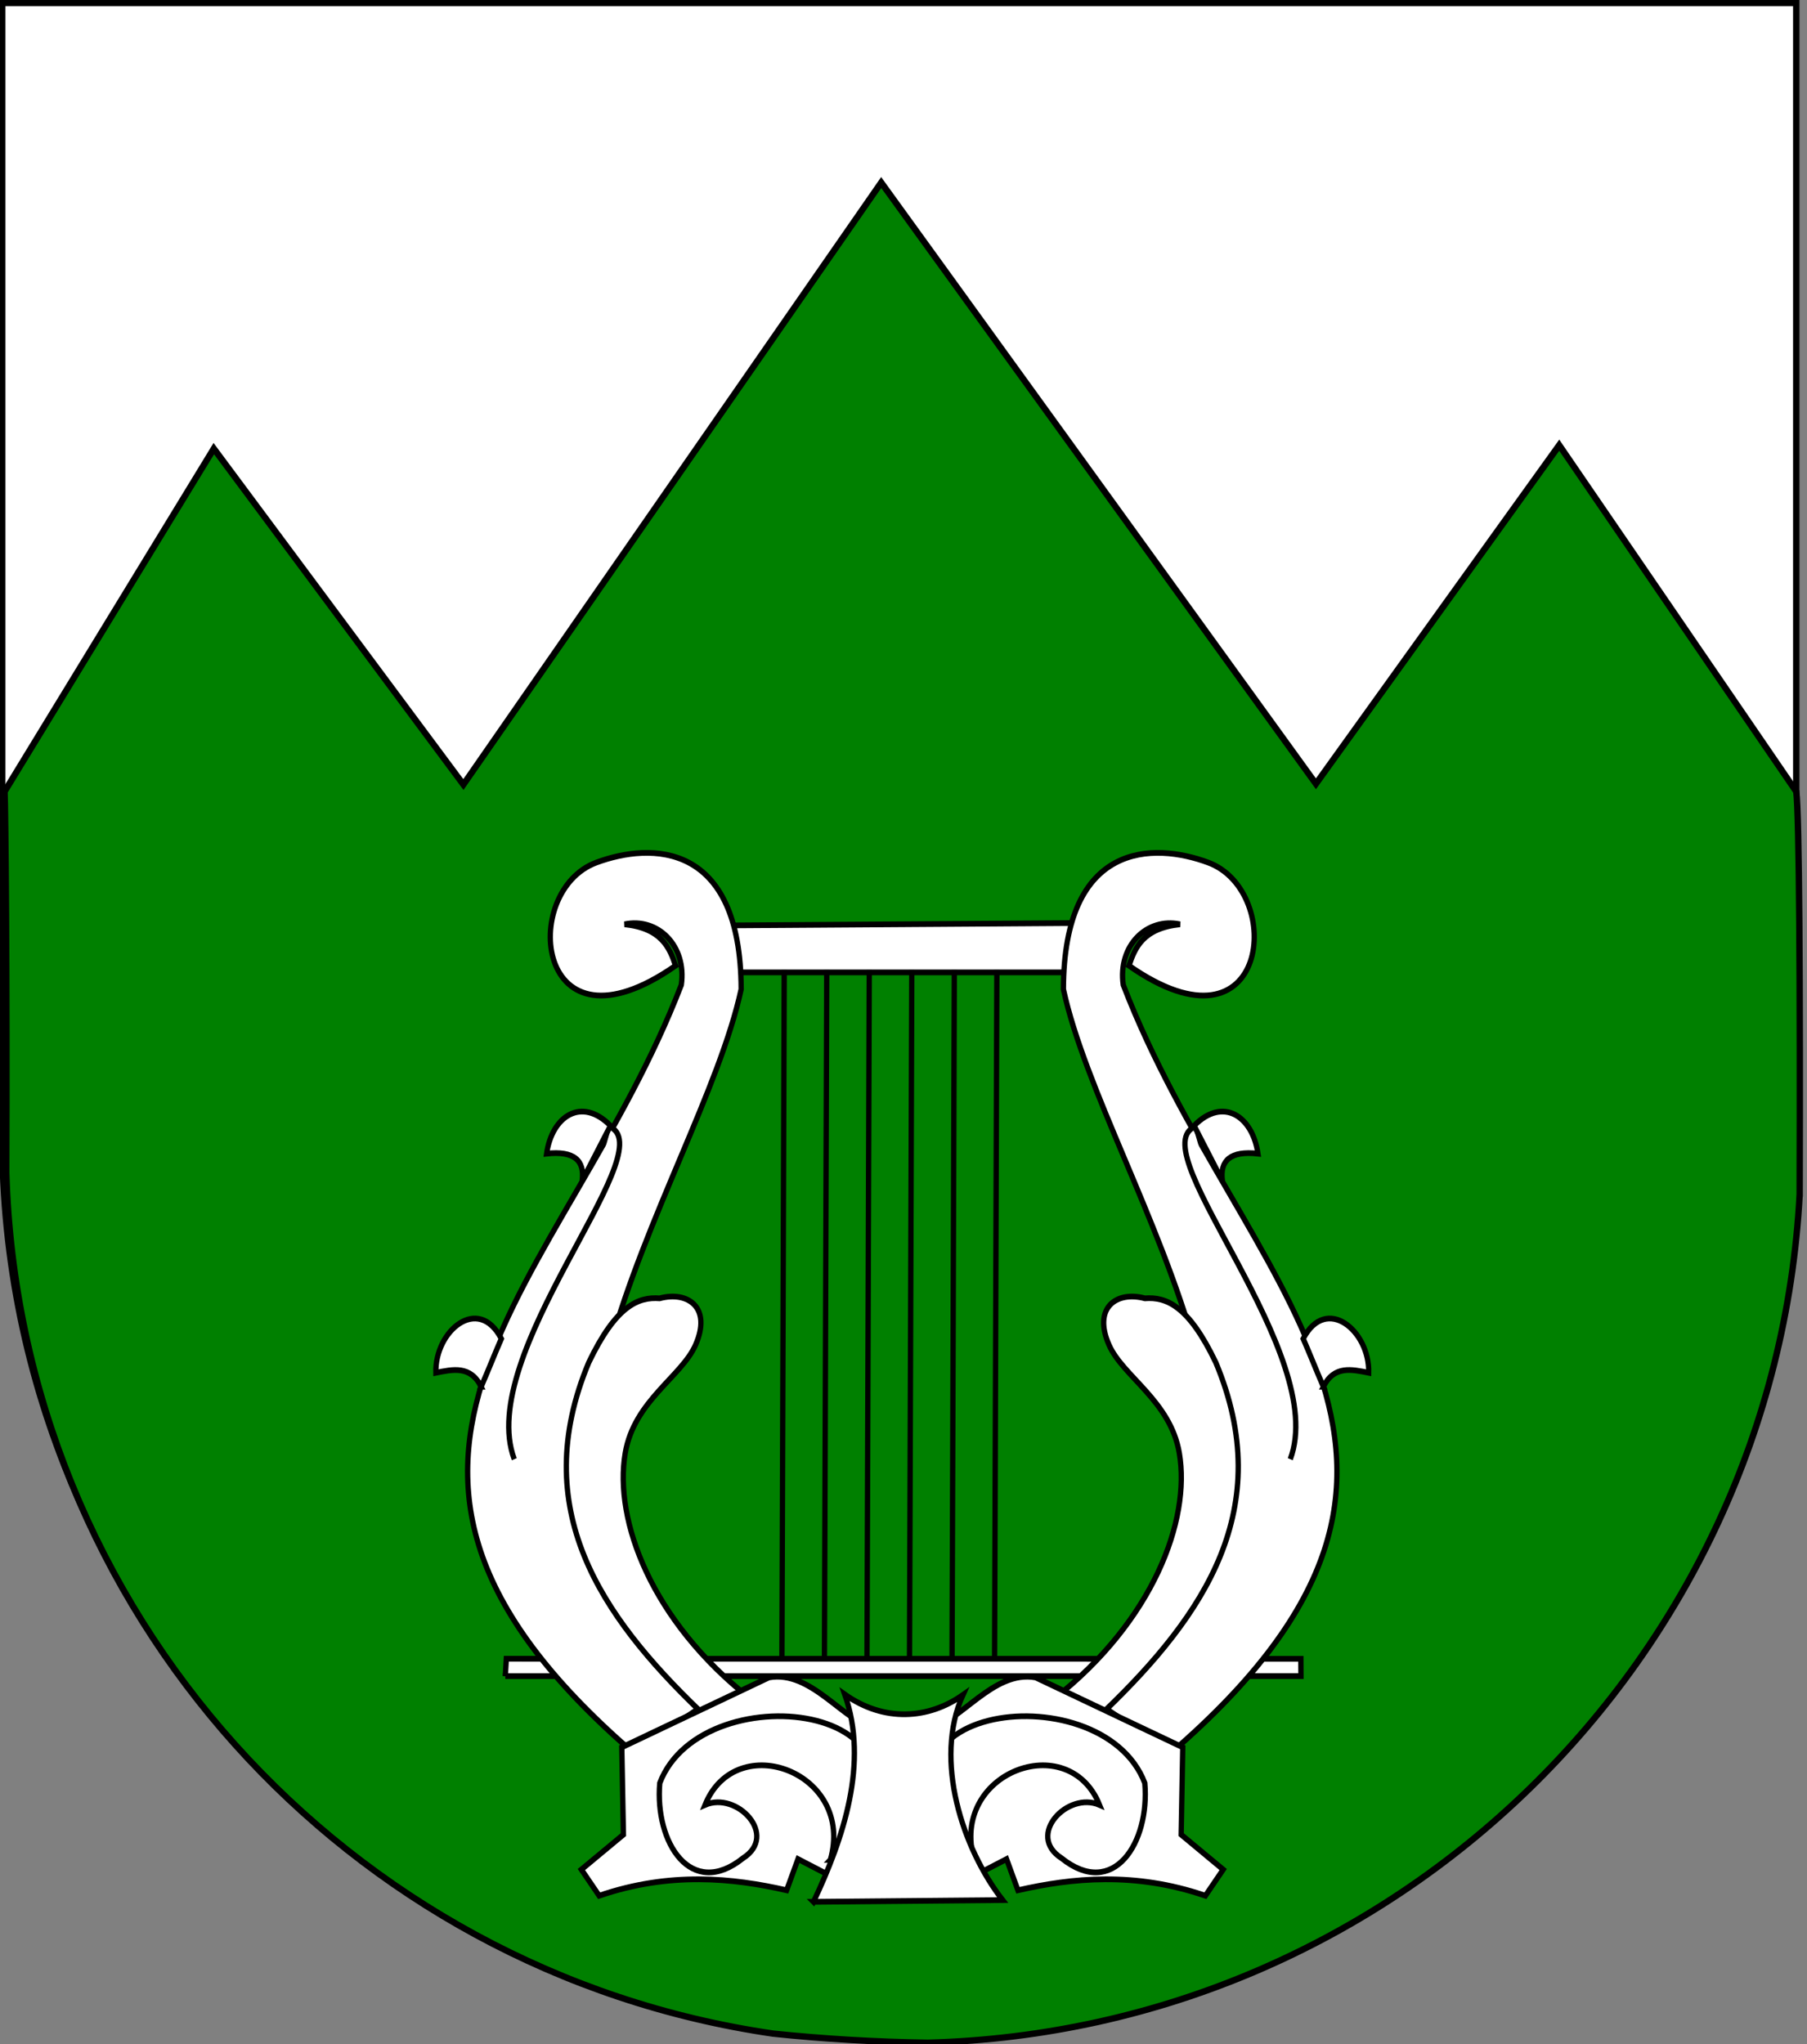 <?xml version="1.0" encoding="UTF-8" standalone="no"?>
<!-- Creator: CorelDRAW -->

<svg
   xmlns:dc="http://purl.org/dc/elements/1.1/"
   xmlns:cc="http://creativecommons.org/ns#"
   xmlns:rdf="http://www.w3.org/1999/02/22-rdf-syntax-ns#"
   xmlns:svg="http://www.w3.org/2000/svg"
   xmlns="http://www.w3.org/2000/svg"
   xmlns:sodipodi="http://sodipodi.sourceforge.net/DTD/sodipodi-0.dtd"
   xmlns:inkscape="http://www.inkscape.org/namespaces/inkscape"
   xml:space="preserve"
   width="2550px"
   height="2885px"
   style="shape-rendering:geometricPrecision; text-rendering:geometricPrecision; image-rendering:optimizeQuality; fill-rule:evenodd; clip-rule:evenodd"
   viewBox="0 0 2550 2885"
   version="1.0"
   id="svg5816"
   inkscape:version="0.48.0 r9654"
   sodipodi:docname="Wappen_Familie_Mistelstein.svg"><rect x="0" y="0" width="2550" height="2885" fill="#808080" stroke="none"/><sodipodi:namedview
   pagecolor="#ffffff"
   bordercolor="#666666"
   borderopacity="1"
   objecttolerance="10"
   gridtolerance="10"
   guidetolerance="10"
   inkscape:pageopacity="0"
   inkscape:pageshadow="2"
   inkscape:window-width="1366"
   inkscape:window-height="706"
   id="namedview6016"
   showgrid="false"
   inkscape:zoom="0.4034662"
   inkscape:cx="1184.2761"
   inkscape:cy="948.06395"
   inkscape:window-x="-8"
   inkscape:window-y="-8"
   inkscape:window-maximized="1"
   inkscape:current-layer="svg5816"
   inkscape:snap-midpoints="true" />
 <defs
   id="defs5818">
  <style
   type="text/css"
   id="style5820">
   
    .str4 {stroke:black;stroke-width:0.9}
    .str0 {stroke:#2B2A29;stroke-width:6}
    .str3 {stroke:#1B1A1C;stroke-width:6.25}
    .str1 {stroke:#2B2A29;stroke-width:8.268}
    .str2 {stroke:black;stroke-width:9}
    .fil0 {fill:#2B2A29}
    .fil1 {fill:#FEFEFE}
    .fil3 {fill:black}
    .fil2 {fill:white}
   
  </style>
 </defs>
 <path
   id="_269206016-6"
   class="fil2 str2"
   d="m 3.168,4.213 2531.67,0 0,1665.41 c -34.026,668.939 -587.013,1200.9 -1264.33,1201.25 l -2.739,-0.018 C 569.16,2869.738 3.169,2303.085 3.169,1604.215 l 0,-1600 z"
   inkscape:connector-curvature="0"
   style="fill:#ffffff;fill-rule:evenodd;stroke:#000000;stroke-width:9"
   sodipodi:nodetypes="cccccscc" /><g
   id="Ebene_x0020_1"
   transform="translate(-4833.118,1514.377)">
  <g
   id="_278981784">
   <path
   id="_269206352"
   class="fil0 str0"
   d="m 2247.03,415.591 -570.352,831.831 151.244,348.987 -583.415,-1346.23 -554.293,1356.26 150.202,-367.527 -521.85,-823.541 -306.25,639.776 c 1.139,22.225 -1.309,318.826 -2.523,592.338 18.421,619.865 482.172,1127.79 1082.31,1215.01 71.27,7.446 144.119,11.725 217.98,12.861 660.639,-17.542 1195.16,-540.894 1230.51,-1196.95 0.868,-292.46 -0.586,-639.886 -4.769,-670.807 l -288.795,-592.005 z"
   inkscape:connector-curvature="0"
   style="fill:#2b2a29;stroke:#2b2a29;stroke-width:6" />
   <g
   id="g5826">
    <path
   id="_269206232"
   class="fil1 str1"
   d="m 12.315,9.169 2523.51,0 0,1730.47 c -65.285,637.994 -604.042,1135.78 -1259.18,1136.19 -1.054,0 -2.131,-0.019 -3.187,-0.021 -668.582,-1.232 -1215.56,-520.45 -1261.14,-1177.74 l 0,-1688.9 z"
   inkscape:connector-curvature="0"
   style="fill:#fefefe;stroke:#2b2a29;stroke-width:8.268" />
    <path
   id="_269206160"
   class="fil0 str0"
   d="m 2247.03,415.591 -570.352,831.831 151.244,348.987 -583.415,-1346.23 -554.293,1356.26 150.202,-367.527 -521.85,-823.541 -306.25,639.776 c 1.139,22.225 -1.309,318.826 -2.523,592.338 18.421,619.865 482.172,1127.79 1082.31,1215.01 71.27,7.446 144.119,11.725 217.98,12.861 660.639,-17.542 1195.16,-540.894 1230.51,-1196.95 0.868,-292.46 -0.586,-639.886 -4.769,-670.807 l -288.795,-592.005 z"
   inkscape:connector-curvature="0"
   style="fill:#2b2a29;stroke:#2b2a29;stroke-width:6" />
   </g>
   
   
   
   
   
   <path
   id="path3218"
   class="fil3"
   d="m 1043.82,2241.47 c 5.854,2.862 0.92,3.832 0.229,4.597 -14.575,8.831 -25.659,29.663 -19.538,37.009 3.408,1.687 1.785,5.21 -0.23,5.058 -4.805,-0.664 -14.98,-2.763 -3.448,-25.515 6.36,-11.16 14.799,-17.905 22.987,-21.148 z"
   inkscape:connector-curvature="0"
   style="fill:#000000" />
   <path
   id="path3220"
   class="fil3"
   d="m 1067.64,2233.54 c -5.852,2.861 -1.149,5.67 -0.459,6.436 18.234,17.759 -8.092,47.111 -18.849,47.582 -3.406,1.687 -1.784,5.21 0.23,5.056 3.495,0.085 22.471,-9.635 29.192,-29.652 3.065,-16.907 -6.064,-25.491 -10.114,-29.422 z"
   inkscape:connector-curvature="0"
   style="fill:#000000" />
   <path
   id="path3222"
   class="fil3"
   d="m 1058.92,2302.66 c -1.28,-0.266 -3.068,1.52 -4.407,2.148 -4.863,2.877 -17.184,7.091 -21.845,2.165 -2.243,-0.958 -5.923,1.539 -5.019,2.435 1.396,1.694 11.184,6.265 23.936,1.618 9.696,-5.166 8.276,-5.909 7.333,-8.367 z"
   inkscape:connector-curvature="0"
   style="fill:#000000" />
   <path
   id="path3224"
   class="fil3"
   d="m 1062.98,2319.2 c -1.28,-0.267 -3.07,1.52 -4.407,2.147 -4.864,2.878 -14.399,4.615 -19.058,-0.312 -2.242,-0.958 -6.233,4.016 -3.47,6.151 5.111,2.932 6.849,5.026 19.6,0.379 9.696,-5.166 8.276,-5.908 7.335,-8.366 z"
   inkscape:connector-curvature="0"
   style="fill:#000000" />
   <path
   id="path3226"
   class="fil3"
   d="m 1070.82,2330 c -1.282,-0.266 -3.07,1.52 -4.408,2.148 -4.864,2.877 -17.494,8.02 -22.465,4.952 -2.242,-0.959 -6.233,4.015 -3.469,6.15 6.659,3.552 9.634,1.31 22.387,-3.335 9.696,-5.166 8.896,-7.457 7.955,-9.915 z"
   inkscape:connector-curvature="0"
   style="fill:#000000" />
   <path
   id="path3228"
   class="fil3"
   d="m 1070.43,2344.92 c -1.302,-0.135 -2.9,1.824 -4.166,2.584 -4.547,3.357 -16.377,8.798 -21.513,4.371 -2.329,-0.726 -5.737,2.131 -4.746,2.932 1.56,1.544 11.761,5.096 23.976,-0.82 9.122,-6.123 7.633,-6.718 6.448,-9.067 z"
   inkscape:connector-curvature="0"
   style="fill:#000000" />
   <path
   id="path3230"
   class="fil3"
   d="m 1062.78,2361.56 c -2.973,-1.146 -11.61,0.666 -13.912,-0.785 -2.328,-0.726 -3.376,1.297 -3.495,2.375 0.449,1.127 1.662,2.28 7.625,2.476 12.594,1.378 10.969,-1.716 9.782,-4.065 z"
   inkscape:connector-curvature="0"
   style="fill:#000000" />
   <path
   id="path3232"
   class="fil3"
   d="m 1058.31,2379.93 c -4.018,-0.638 -3.263,-4.25 -6.086,-4.127 -1.584,0.069 -1.943,3.984 -3.797,3.341 -2.328,-0.726 -3.374,1.298 -3.495,2.375 0.449,1.127 -2.367,2.28 3.596,2.476 12.594,1.379 10.968,-1.716 9.782,-4.065 z"
   inkscape:connector-curvature="0"
   style="fill:#000000" />
   <path
   id="path3234"
   class="fil3"
   d="m 1065.67,2375.18 c -3.123,2.875 0.399,3.535 2.557,4.65 9.144,-4.019 18.289,-9.469 27.433,-17.204 0.303,-3.065 1.342,-7.11 -3.72,-3.021 -3.862,5.388 -13.734,11.324 -26.27,15.575 z"
   inkscape:connector-curvature="0"
   style="fill:#000000" />
   <path
   id="path3236"
   class="fil3"
   d="m 1064.35,2389.45 c -2.702,2.806 0.345,3.45 2.212,4.538 7.912,-3.922 15.824,-9.241 23.737,-16.789 0.261,-2.992 1.161,-6.939 -3.219,-2.949 -3.342,5.258 -11.883,11.052 -22.73,15.201 z"
   inkscape:connector-curvature="0"
   style="fill:#000000" />
   <path
   id="path3238"
   class="fil3"
   d="m 1063.52,2400.79 c -1.838,1.389 0.468,2.87 1.736,3.409 5.381,-1.942 10.761,-4.574 16.141,-8.312 0.178,-1.481 -0.605,-4.598 -3.583,-2.623 -2.272,2.604 -6.918,5.472 -14.294,7.526 z"
   inkscape:connector-curvature="0"
   style="fill:#000000" />
   <path
   id="path3240"
   class="fil3"
   d="m 1046.82,2424.6 c -2.701,2.805 0.345,3.45 2.213,4.537 7.912,-3.921 15.823,-9.24 23.735,-16.789 0.262,-2.99 1.161,-6.939 -3.219,-2.949 -3.341,5.259 -11.883,11.052 -22.73,15.202 z"
   inkscape:connector-curvature="0"
   style="fill:#000000" />
   <path
   id="path3242"
   class="fil3"
   d="m 1067.91,2435.06 c -4.017,0.637 -3.262,4.248 -6.086,4.126 -1.583,-0.067 -1.943,-3.983 -3.796,-3.34 -2.329,0.725 -3.376,-1.298 -3.496,-2.376 0.449,-1.127 -2.366,-2.28 3.596,-2.475 12.594,-1.378 10.969,1.717 9.782,4.066 z"
   inkscape:connector-curvature="0"
   style="fill:#000000" />
   <path
   id="path3244"
   class="fil3"
   d="m 1169.01,2394.8 c -1.375,2.21 1.76,2.748 3.365,2.759 4.954,-4.289 9.607,-9.288 13.776,-15.419 -0.455,-1.597 -2.665,-4.463 -5.013,-1.165 -1.313,3.643 -5.071,8.569 -12.129,13.825 z"
   inkscape:connector-curvature="0"
   style="fill:#000000" />
   <path
   id="path3246"
   class="fil3"
   d="m 1159.61,2424.55 c -1.956,3.908 2.504,4.395 4.788,3.252 7.051,-7.583 12.044,-13.631 17.978,-24.474 1.677,-1.661 -2.164,-9.053 -5.506,-3.222 -1.867,6.442 -7.214,15.152 -17.259,24.444 z"
   inkscape:connector-curvature="0"
   style="fill:#000000" />
   <path
   id="path3248"
   class="fil3"
   d="m 1163.59,2439.84 c -1.956,3.908 2.504,4.394 4.788,3.252 7.051,-7.584 12.044,-13.631 17.978,-24.475 1.677,-1.659 -2.164,-9.052 -5.506,-3.221 -1.867,6.442 -7.214,15.151 -17.259,24.444 z"
   inkscape:connector-curvature="0"
   style="fill:#000000" />
   <path
   id="path3250"
   class="fil3"
   d="m 1167.6,2462.92 c -0.961,4.263 3.484,3.665 5.427,2.008 5.024,-9.054 8.421,-16.124 11.578,-28.074 1.231,-2.015 -4.272,-8.27 -6.117,-1.806 -0.268,6.7 -3.369,16.44 -10.889,27.872 z"
   inkscape:connector-curvature="0"
   style="fill:#000000" />
   <path
   id="path3272"
   class="fil3"
   d="m 1248.22,2401.45 c 1.446,6.918 3.289,7.866 5.644,1.128 5.564,-26.237 25.702,-37.898 53.063,-42.337 3.77,-1.388 2.939,-3.35 -0.565,-5.644 -35.393,4.785 -53.706,21.126 -58.143,46.853 z"
   inkscape:connector-curvature="0"
   style="fill:#000000" />
   <path
   id="path3274"
   class="fil3"
   d="m 1250.31,2439.32 c -6.299,-0.269 2.007,12.04 6.83,10.929 9.88,-3.776 22.228,-5.577 28.003,-12.637 1.367,-2.732 0,-3.643 -4.097,-2.732 -10.246,6.601 -20.491,3.52 -30.736,4.44 z"
   inkscape:connector-curvature="0"
   style="fill:#000000" />
   <path
   id="path3276"
   class="fil3"
   d="m 1282.41,2407.22 c -5.659,10.775 9.272,1.293 15.709,-4.44 2.715,-3.701 16.578,-19.01 5.805,-17.076 -4.872,8.322 -13.063,14.983 -21.514,21.516 z"
   inkscape:connector-curvature="0"
   style="fill:#000000" />
   <path
   id="path3278"
   class="fil3"
   d="m 1267.5,2459.21 c -5.99,8.232 9.816,0.99 16.632,-3.391 2.874,-2.826 17.552,-14.521 6.146,-13.044 -5.158,6.357 -13.831,11.446 -22.779,16.435 z"
   inkscape:connector-curvature="0"
   style="fill:#000000" />
   <path
   id="path3280"
   class="fil3"
   d="m 1323.3,2489.84 c -7.309,7.088 -2.357,-9.581 1.023,-16.944 2.395,-3.242 11.911,-19.419 12.052,-7.918 -5.57,6 -9.39,15.302 -13.075,24.862 z"
   inkscape:connector-curvature="0"
   style="fill:#000000" />
   <path
   id="path3282"
   class="fil3"
   d="m 1321.64,2444.37 c -14.036,12.411 -2.819,-15.071 3.67,-27.965 4.602,-5.679 22.877,-32.981 18.022,-14.549 -17.921,28.567 -14.617,25.773 -21.692,42.514 z"
   inkscape:connector-curvature="0"
   style="fill:#000000" />
   <path
   id="path3284"
   class="fil3"
   d="m 1314.27,2396.49 c -3.373,11.231 5.528,1.348 9.365,-4.628 1.618,-3.857 9.883,-19.813 3.462,-17.798 -2.905,8.674 -7.788,15.618 -12.827,22.426 z"
   inkscape:connector-curvature="0"
   style="fill:#000000" />
   <path
   id="path3286"
   class="fil3"
   d="m 1289.46,2424.24 c -2.997,4.976 5.596,1.963 9.007,-0.685 1.439,-1.708 8.101,-10.143 2.393,-9.25 -2.582,3.842 -6.922,6.919 -11.4,9.935 z"
   inkscape:connector-curvature="0"
   style="fill:#000000" />
   <path
   id="path3288"
   class="fil3"
   d="m 1319.6,2465.42 c -7.966,6.338 -1.409,-9.765 2.673,-16.763 2.701,-2.993 13.754,-18.161 12.769,-6.702 -6.13,5.427 -10.841,14.31 -15.442,23.465 z"
   inkscape:connector-curvature="0"
   style="fill:#000000" />
   <path
   id="path2428"
   class="fil3"
   d="m 1109.97,2210.32 c -0.787,-0.236 -1.886,1.344 -2.709,1.899 -2.991,2.545 -10.567,6.273 -13.434,1.916 -1.378,-0.848 -3.641,1.361 -3.086,2.154 0.859,1.498 6.878,5.54 14.72,1.43 5.962,-4.569 5.089,-5.226 4.51,-7.4 z"
   inkscape:connector-curvature="0"
   style="fill:#000000" />
   <path
   id="path2430"
   class="fil3"
   d="m 1115.03,2222.05 c -1.538,-0.338 -3.83,0.755 -5.497,1.058 -6.102,1.538 -17.796,1.718 -23.124,-2.381 -2.658,-0.949 -7.84,2.208 -4.629,4.069 6.01,2.704 7.978,4.418 23.777,2.491 12.124,-2.65 10.45,-3.348 9.473,-5.237 z"
   inkscape:connector-curvature="0"
   style="fill:#000000" />
   <path
   id="path2432"
   class="fil3"
   d="m 1101.35,2245.57 c -0.602,-0.361 -1.848,0.555 -2.647,0.775 -3.018,1.191 -10.415,2.745 -12.372,0 -0.963,-0.956 -3.927,1.74 -2.92,3.546 2.727,3.304 4.663,2.259 12.031,1.048 5.907,-1.995 5.928,-3.618 5.908,-5.373 z"
   inkscape:connector-curvature="0"
   style="fill:#000000" />
   <path
   id="path2434"
   class="fil3"
   d="m 1111.94,2233.34 c -1.313,-0.4 -3.377,1.065 -4.844,1.496 -5.401,2.126 -15.573,2.629 -19.935,-2.545 -2.248,-1.165 -6.955,3.032 -4.286,5.363 5.045,3.357 6.643,5.526 20.496,2.672 10.704,-3.703 9.296,-4.567 8.569,-6.986 z"
   inkscape:connector-curvature="0"
   style="fill:#000000" />
   <path
   id="path2437"
   class="fil3"
   d="m 1100.12,2203.56 c -1.633,-1.579 -6.383,0.919 -7.649,-1.083 -1.28,-1.002 -1.857,1.789 -1.922,3.278 0.247,1.553 0.914,3.143 4.192,3.415 6.926,1.901 6.032,-2.368 5.379,-5.609 z"
   inkscape:connector-curvature="0"
   style="fill:#000000" />
   <path
   id="path2439"
   class="fil3"
   d="m 1156.03,2313.74 c -10.352,6.402 -1.943,-9.158 3.325,-15.983 3.501,-2.968 17.796,-17.872 16.625,-6.991 -7.958,5.445 -14.028,14.085 -19.95,22.974 z"
   inkscape:connector-curvature="0"
   style="fill:#000000" />
   <path
   id="path2441"
   class="fil3"
   d="m 1170.23,2277.88 c -8.448,3.553 -1.585,-5.085 2.713,-8.874 2.858,-1.648 14.525,-9.924 13.57,-3.881 -6.496,3.022 -11.45,7.82 -16.283,12.755 z"
   inkscape:connector-curvature="0"
   style="fill:#000000" />
   <path
   id="path2443"
   class="fil3"
   d="m 1177.5,2258.21 c -8.448,3.554 -1.585,-5.085 2.714,-8.872 2.857,-1.649 14.524,-9.924 13.569,-3.881 -6.495,3.022 -11.448,7.819 -16.283,12.754 z"
   inkscape:connector-curvature="0"
   style="fill:#000000" />
   <path
   id="path2445"
   class="fil3"
   d="m 1147.95,2337.18 c -9.057,5.419 -1.7,-7.755 2.909,-13.533 3.064,-2.513 15.573,-15.132 14.548,-5.92 -6.964,4.611 -12.274,11.926 -17.457,19.453 z"
   inkscape:connector-curvature="0"
   style="fill:#000000" />
   <path
   id="path2447"
   class="fil3"
   d="m 1146.68,2355.84 c -8.887,6.164 -1.668,-8.82 2.855,-15.393 3.005,-2.858 15.279,-17.212 14.272,-6.732 -6.833,5.243 -12.044,13.565 -17.127,22.126 z"
   inkscape:connector-curvature="0"
   style="fill:#000000" />
   <path
   id="path2449"
   class="fil3"
   d="m 1179.43,2230.35 c -11.121,5.981 -2.086,-8.558 3.573,-14.934 3.761,-2.774 19.12,-16.702 17.862,-6.534 -8.551,5.088 -15.072,13.162 -21.435,21.468 z"
   inkscape:connector-curvature="0"
   style="fill:#000000" />
   <path
   id="path2451"
   class="fil3"
   d="m 1183.25,2239.15 c -10.128,4.324 -1.9,-6.189 3.254,-10.801 3.424,-2.006 17.411,-12.078 16.265,-4.724 -7.787,3.68 -13.724,9.518 -19.519,15.526 z"
   inkscape:connector-curvature="0"
   style="fill:#000000" />
   <path
   id="path2453"
   class="fil3"
   d="m 1197.03,2195.33 c -0.228,0.549 -1.019,-0.035 -1.456,-0.028 -1.718,-0.351 -5.395,0.686 -5.352,5.16 -0.289,1.27 -1.659,0.804 -1.655,-0.026 -0.061,-1.478 1.117,-7.258 4.984,-8.154 3.301,0.341 3.148,1.23 3.478,3.048 z"
   inkscape:connector-curvature="0"
   style="fill:#000000" />
   <path
   id="path2457"
   class="fil3"
   d="m 1189.29,2187.28 c 0.51,-0.161 0.563,-1.181 0.82,-1.683 0.75,-2.045 3.408,-6.492 6.007,-6.361 1.043,-0.099 0.861,-2.74 -0.716,-2.972 -3.313,0.031 -3.625,1.46 -6.475,5.748 -1.669,3.865 -0.702,4.55 0.364,5.268 z"
   inkscape:connector-curvature="0"
   style="fill:#000000" />
   <path
   id="path2459"
   class="fil3"
   d="m 1386.46,2218.23 c -3.787,9.574 6.205,1.149 10.514,-3.945 1.817,-3.288 11.095,-16.889 3.886,-15.171 -3.261,7.394 -8.744,13.312 -14.4,19.116 z"
   inkscape:connector-curvature="0"
   style="fill:#000000" />
   <path
   id="path2461"
   class="fil3"
   d="m 1392.42,2223.69 c -3.415,8.065 5.597,0.969 9.482,-3.322 1.639,-2.768 10.008,-14.224 3.506,-12.777 -2.942,6.227 -7.886,11.212 -12.987,16.1 z"
   inkscape:connector-curvature="0"
   style="fill:#000000" />
   <path
   id="path2463"
   class="fil3"
   d="m 1394.98,2230.99 c -2.567,5.438 4.206,0.653 7.126,-2.241 1.232,-1.867 7.52,-9.591 2.634,-8.616 -2.211,4.199 -5.927,7.56 -9.759,10.857 z"
   inkscape:connector-curvature="0"
   style="fill:#000000" />
   <path
   id="path2465"
   class="fil3"
   d="m 1395.49,2244.77 c -3.931,13.038 6.441,1.566 10.912,-5.372 1.886,-4.478 11.517,-23 4.034,-20.66 -3.385,10.068 -9.076,18.129 -14.946,26.032 z"
   inkscape:connector-curvature="0"
   style="fill:#000000" />
   <path
   id="path2467"
   class="fil3"
   d="m 1403.85,2257.81 c -3.246,12.719 5.317,1.527 9.009,-5.24 1.558,-4.368 9.509,-22.436 3.331,-20.154 -2.796,9.822 -7.493,17.685 -12.34,25.395 z"
   inkscape:connector-curvature="0"
   style="fill:#000000" />
   <path
   id="path2469"
   class="fil3"
   d="m 1410.76,2278.31 c -1.662,12.078 5.48,0.685 8.32,-6.005 1.011,-4.207 6.698,-21.813 0.83,-18.896 -1.571,9.366 -5.277,17.195 -9.15,24.901 z"
   inkscape:connector-curvature="0"
   style="fill:#000000" />
   <path
   id="path2471"
   class="fil3"
   d="m 1421.05,2286.78 c -1.023,5.386 3.371,0.306 5.119,-2.676 0.621,-1.877 4.12,-9.726 0.509,-8.426 -0.966,4.176 -3.246,7.667 -5.628,11.102 z"
   inkscape:connector-curvature="0"
   style="fill:#000000" />
   <path
   id="path2473"
   class="fil3"
   d="m 1434.62,2308.65 c -5.84,13.158 -5.914,-6.214 -4.6,-15.896 1.602,-5.124 6.846,-28.376 10.91,-18.373 -4.247,10.553 -5.399,22.363 -6.309,34.27 z"
   inkscape:connector-curvature="0"
   style="fill:#000000" />
   <path
   id="path2475"
   class="fil3"
   d="m 1434.37,2390.66 c -8.591,7.831 -1.772,-7.252 2.544,-14.241 2.893,-3.324 14.663,-19.244 13.848,-9.806 -6.598,6.461 -11.558,15.166 -16.392,24.046 z"
   inkscape:connector-curvature="0"
   style="fill:#000000" />
   <path
   id="path2477"
   class="fil3"
   d="m 1412.26,2364.39 c -8.634,6.933 -1.781,-6.423 2.556,-12.609 2.905,-2.945 14.734,-17.042 13.915,-8.684 -6.628,5.72 -11.614,13.429 -16.471,21.293 z"
   inkscape:connector-curvature="0"
   style="fill:#000000" />
   <path
   id="path2479"
   class="fil3"
   d="m 1364.96,2322.73 c 3.286,14.584 12.73,-1.403 15.737,-10.248 -0.057,-5.252 2.87,-28.801 -10.083,-23.093 9.628,16.874 4.539,26.561 -5.654,33.341 z"
   inkscape:connector-curvature="0"
   style="fill:#000000" />
   <path
   id="path2481"
   class="fil3"
   d="m 1450.32,2414.07 c -8.887,6.163 -1.667,-8.82 2.855,-15.393 3.006,-2.858 15.279,-17.212 14.274,-6.732 -6.833,5.244 -12.044,13.564 -17.128,22.126 z"
   inkscape:connector-curvature="0"
   style="fill:#000000" />
   <path
   id="path2483"
   class="fil3"
   d="m 1449.83,2402.76 c -8.887,6.164 -1.668,-8.82 2.855,-15.392 3.006,-2.858 15.279,-17.212 14.272,-6.732 -6.832,5.243 -12.043,13.564 -17.127,22.124 z"
   inkscape:connector-curvature="0"
   style="fill:#000000" />
   <path
   id="path2485"
   class="fil3"
   d="m 1467.12,2408.2 c -5.407,3.763 -1.96,-2.674 0.467,-5.752 1.756,-1.534 8.671,-8.711 8.985,-4.971 -4.109,3.065 -6.834,6.866 -9.451,10.723 z"
   inkscape:connector-curvature="0"
   style="fill:#000000" />
   <path
   id="path2487"
   class="fil3"
   d="m 1401.02,2355.53 c -7.376,4.174 -1.385,-5.972 2.368,-10.422 2.493,-1.935 12.679,-11.654 11.844,-4.559 -5.669,3.552 -9.993,9.185 -14.212,14.981 z"
   inkscape:connector-curvature="0"
   style="fill:#000000" />
   <path
   id="path2491"
   class="fil3"
   d="m 1385.71,2319.8 c 2.153,-3.337 7.886,4.285 5.29,6.484 -6.391,4.104 -12.286,10.019 -19.501,11.111 -2.469,-0.028 -2.611,-0.982 -0.431,-2.861 8.552,-3.53 10.162,-9.672 14.642,-14.734 z"
   inkscape:connector-curvature="0"
   style="fill:#000000" />
   <path
   id="path2495"
   class="fil3"
   d="m 1398.3,2340.36 c -5.086,2.806 -1.749,-5.666 1.025,-8.974 1.763,-1.373 10.444,-7.71 9.335,-2.04 -3.938,2.433 -7.176,6.653 -10.361,11.014 z"
   inkscape:connector-curvature="0"
   style="fill:#000000" />
   <path
   id="path2497"
   class="fil3"
   d="m 1384.04,2316.76 c -5.086,2.806 -1.749,-5.666 1.025,-8.974 1.763,-1.374 10.444,-7.71 9.337,-2.041 -3.938,2.434 -7.178,6.654 -10.362,11.015 z"
   inkscape:connector-curvature="0"
   style="fill:#000000" />
   <path
   id="path2499"
   class="fil3"
   d="m 1378.32,2342.77 c -3.209,4.841 5.506,2.202 9.027,-0.298 1.511,-1.645 8.529,-9.786 2.789,-9.139 -2.745,3.728 -7.213,6.615 -11.816,9.437 z"
   inkscape:connector-curvature="0"
   style="fill:#000000" />
   <g
   id="g5894">
    <path
   id="path3218_2"
   class="fil3"
   d="m 383.823,1641.47 c 5.854,2.862 0.92,3.832 0.229,4.597 -14.575,8.831 -25.659,29.663 -19.538,37.009 3.407,1.687 1.785,5.21 -0.23,5.057 -4.805,-0.664 -14.98,-2.763 -3.448,-25.515 6.36,-11.16 14.799,-17.905 22.987,-21.148 z"
   inkscape:connector-curvature="0"
   style="fill:#000000"
   sodipodi:nodetypes="ccccccc" />
    
    <path
   id="path3222_4"
   class="fil3"
   d="m 398.921,1702.66 c -1.28,-0.266 -3.068,1.52 -4.407,2.148 -4.863,2.877 -17.184,7.091 -21.845,2.165 -2.243,-0.958 -5.923,1.539 -5.019,2.435 1.396,1.694 11.184,6.265 23.936,1.618 9.696,-5.166 8.276,-5.909 7.333,-8.367 z"
   inkscape:connector-curvature="0"
   style="fill:#000000" />
    <path
   id="path3224_5"
   class="fil3"
   d="m 402.983,1719.2 c -1.28,-0.267 -3.07,1.52 -4.407,2.147 -4.864,2.878 -14.399,4.615 -19.058,-0.312 -2.242,-0.958 -6.233,4.016 -3.47,6.151 5.111,2.932 6.849,5.026 19.6,0.379 9.696,-5.166 8.276,-5.908 7.335,-8.366 z"
   inkscape:connector-curvature="0"
   style="fill:#000000"
   sodipodi:nodetypes="ccccccc" />
    <path
   id="path3226_6"
   class="fil3"
   d="m 410.815,1730 c -1.282,-0.266 -3.07,1.52 -4.408,2.148 -4.864,2.877 -17.494,8.02 -22.465,4.952 -2.242,-0.959 -6.233,4.015 -3.469,6.15 6.659,3.552 9.634,1.31 22.387,-3.335 9.696,-5.166 8.896,-7.457 7.955,-9.915 z"
   inkscape:connector-curvature="0"
   style="fill:#000000" />
    <path
   id="path3228_7"
   class="fil3"
   d="m 410.428,1744.92 c -1.302,-0.135 -2.9,1.824 -4.166,2.584 -4.547,3.357 -16.377,8.798 -21.513,4.371 -2.329,-0.726 -5.737,2.131 -4.746,2.932 1.56,1.544 11.761,5.096 23.976,-0.82 9.122,-6.123 7.633,-6.718 6.448,-9.067 z"
   inkscape:connector-curvature="0"
   style="fill:#000000"
   sodipodi:nodetypes="ccccccc" />
    <path
   id="path3230_8"
   class="fil3"
   d="m 402.778,1761.56 c -2.973,-1.146 -11.61,0.666 -13.912,-0.785 -2.328,-0.726 -3.376,1.297 -3.495,2.375 0.449,1.127 1.662,2.28 7.625,2.476 12.594,1.378 10.969,-1.716 9.782,-4.065 z"
   inkscape:connector-curvature="0"
   style="fill:#000000" />
    <path
   id="path3232_9"
   class="fil3"
   d="m 398.308,1779.93 c -4.018,-0.638 -3.263,-4.25 -6.086,-4.127 -1.584,0.068 -1.943,3.984 -3.797,3.341 -2.328,-0.726 -3.374,1.298 -3.495,2.375 0.449,1.127 -2.367,2.28 3.596,2.476 12.594,1.379 10.968,-1.716 9.782,-4.065 z"
   inkscape:connector-curvature="0"
   style="fill:#000000" />
    <path
   id="path3234_10"
   class="fil3"
   d="m 405.666,1775.18 c -3.123,2.875 0.399,3.535 2.557,4.65 9.144,-4.019 18.289,-9.469 27.433,-17.204 0.304,-3.065 1.342,-7.11 -3.72,-3.021 -3.862,5.388 -13.734,11.324 -26.27,15.575 z"
   inkscape:connector-curvature="0"
   style="fill:#000000" />
    <path
   id="path3236_11"
   class="fil3"
   d="m 404.349,1789.45 c -2.702,2.806 0.345,20.8 2.212,21.887 7.912,-3.922 15.824,-26.591 23.737,-34.139 0.261,-2.992 1.161,-6.939 -3.219,-2.949 -3.343,5.258 -11.883,11.052 -22.73,15.201 z"
   inkscape:connector-curvature="0"
   style="fill:#000000"
   sodipodi:nodetypes="ccccc" />
    <path
   id="path3238_12"
   class="fil3"
   d="m 403.514,1800.79 c -1.838,1.389 0.468,2.87 1.736,3.409 5.381,-1.942 10.761,-4.574 16.141,-8.312 0.178,-1.481 -0.605,-4.598 -3.583,-2.623 -2.272,2.604 -6.918,5.472 -14.294,7.526 z"
   inkscape:connector-curvature="0"
   style="fill:#000000" />
    <path
   id="path3240_13"
   class="fil3"
   d="m 386.822,1824.6 c -2.701,2.805 0.345,3.45 2.213,4.537 7.912,-3.921 15.823,-9.24 23.735,-16.789 0.262,-2.99 1.161,-6.939 -3.219,-2.949 -3.341,5.26 -11.883,11.052 -22.73,15.202 z"
   inkscape:connector-curvature="0"
   style="fill:#000000" />
    <path
   id="path3242_14"
   class="fil3"
   d="m 407.914,1835.06 c -4.017,0.637 -3.262,4.248 -6.086,4.126 -1.583,-0.067 -1.943,-3.983 -3.796,-3.34 -2.329,0.725 -3.376,-1.298 -3.496,-2.376 0.449,-1.127 -2.366,-2.28 3.596,-2.476 12.594,-1.378 10.969,1.717 9.782,4.066 z"
   inkscape:connector-curvature="0"
   style="fill:#000000" />
    <path
   id="path3244_15"
   class="fil3"
   d="m 509.006,1794.8 c -1.375,2.21 1.76,2.748 3.365,2.759 4.954,-4.289 9.607,-9.288 13.776,-15.419 -0.455,-1.597 -2.665,-4.463 -5.013,-1.165 -1.313,3.643 -5.07,8.569 -12.129,13.825 z"
   inkscape:connector-curvature="0"
   style="fill:#000000" />
    <path
   id="path3246_16"
   class="fil3"
   d="m 499.607,1824.55 c -1.956,3.908 2.504,4.395 4.788,3.252 7.051,-7.583 12.044,-13.631 17.978,-24.474 1.677,-1.661 -2.164,-9.053 -5.506,-3.222 -1.867,6.442 -7.214,15.152 -17.259,24.444 z"
   inkscape:connector-curvature="0"
   style="fill:#000000"
   sodipodi:nodetypes="cccccc" />
    <path
   id="path3248_17"
   class="fil3"
   d="m 503.589,1839.84 c -1.956,3.908 2.504,4.394 4.788,3.252 7.051,-7.584 12.044,-13.631 17.978,-24.475 1.677,-1.659 -2.164,-9.052 -5.506,-3.221 -1.867,6.442 -7.214,15.151 -17.259,24.444 z"
   inkscape:connector-curvature="0"
   style="fill:#000000" />
    <path
   id="path3250_18"
   class="fil3"
   d="m 507.594,1862.92 c -0.961,4.263 3.484,3.665 5.427,2.008 5.024,-9.054 8.421,-16.124 11.578,-28.074 1.231,-2.015 -4.272,-8.27 -6.117,-1.806 -0.268,6.7 -3.369,16.44 -10.889,27.872 z"
   inkscape:connector-curvature="0"
   style="fill:#000000"
   sodipodi:nodetypes="cccccc" />
    <path
   id="path3272_19"
   class="fil3"
   d="m 588.216,1801.45 c 1.446,6.918 3.289,7.866 5.644,1.128 5.564,-26.237 25.702,-37.898 53.063,-42.337 3.77,-1.388 2.939,-3.35 -0.565,-5.644 -35.393,4.785 -53.706,21.126 -58.143,46.853 z"
   inkscape:connector-curvature="0"
   style="fill:#000000"
   sodipodi:nodetypes="cccccc" />
    <path
   id="path3274_20"
   class="fil3"
   d="m 590.308,1839.32 c -6.299,-0.269 2.007,12.04 6.83,10.929 9.88,-3.776 22.228,-5.577 28.003,-12.637 1.367,-2.732 0,-3.643 -4.097,-2.732 -10.246,6.601 -20.491,3.52 -30.736,4.44 z"
   inkscape:connector-curvature="0"
   style="fill:#000000" />
    <path
   id="path3276_21"
   class="fil3"
   d="m 622.41,1807.22 c -5.659,10.775 9.272,1.293 15.709,-4.44 2.715,-3.701 16.578,-19.01 5.805,-17.076 -4.872,8.322 -13.063,14.983 -21.514,21.516 z"
   inkscape:connector-curvature="0"
   style="fill:#000000" />
    <path
   id="path3278_22"
   class="fil3"
   d="m 607.495,1859.21 c -5.991,8.232 9.816,0.99 16.632,-3.391 2.874,-2.826 17.552,-14.521 6.146,-13.044 -5.158,6.357 -13.831,11.446 -22.779,16.435 z"
   inkscape:connector-curvature="0"
   style="fill:#000000"
   sodipodi:nodetypes="ccccc" />
    <path
   id="path3280_23"
   class="fil3"
   d="m 663.294,1889.84 c -7.309,7.088 -2.357,-9.581 1.023,-16.944 2.395,-3.242 11.911,-19.419 12.052,-7.918 -5.57,6 -9.39,15.302 -13.075,24.862 z"
   inkscape:connector-curvature="0"
   style="fill:#000000" />
    <path
   id="path3282_24"
   class="fil3"
   d="m 661.638,1844.37 c -14.036,12.411 -2.819,-15.071 3.67,-27.965 4.602,-5.679 22.877,-32.981 18.022,-14.549 -17.921,28.567 -14.617,25.773 -21.692,42.514 z"
   inkscape:connector-curvature="0"
   style="fill:#000000" />
    <path
   id="path3284_25"
   class="fil3"
   d="m 654.268,1796.49 c -3.373,11.231 5.528,1.348 9.365,-4.628 1.618,-3.857 9.883,-19.813 3.462,-17.798 -2.906,8.674 -7.788,15.618 -12.827,22.426 -14.871,-27.264 3e-5,0 3e-5,0 z"
   inkscape:connector-curvature="0"
   style="fill:#000000"
   sodipodi:nodetypes="ccccc" />
    <path
   id="path3286_26"
   class="fil3"
   d="m 629.46,1824.24 c -2.996,4.976 5.596,1.963 9.007,-0.685 1.439,-1.708 8.101,-10.143 2.393,-9.25 -2.582,3.842 -6.922,6.919 -11.4,9.935 z"
   inkscape:connector-curvature="0"
   style="fill:#000000" />
    <path
   id="path3288_27"
   class="fil3"
   d="m 659.596,1865.42 c -7.967,6.338 -1.409,-9.765 2.673,-16.763 2.701,-2.993 13.754,-18.161 12.769,-6.702 -6.13,5.427 -10.841,14.31 -15.442,23.465 z"
   inkscape:connector-curvature="0"
   style="fill:#000000"
   sodipodi:nodetypes="ccccc" />
    <path
   id="path2428_28"
   class="fil3"
   d="m 449.966,1610.32 c -0.787,-0.236 -1.886,1.344 -2.709,1.899 -2.991,2.545 -10.567,6.273 -13.434,1.916 -1.378,-0.848 -3.641,1.361 -3.086,2.154 0.859,1.498 6.878,5.54 14.72,1.43 5.962,-4.569 5.089,-5.226 4.509,-7.4 z"
   inkscape:connector-curvature="0"
   style="fill:#000000" />
    <path
   id="path2430_29"
   class="fil3"
   d="m 455.028,1622.05 c -1.538,-0.338 -3.83,0.755 -5.497,1.058 -6.102,1.538 -17.796,1.718 -23.124,-2.381 -2.657,-0.949 -7.84,2.208 -4.629,4.069 6.009,2.704 7.978,4.418 23.777,2.491 12.124,-2.65 10.45,-3.348 9.472,-5.237 z"
   inkscape:connector-curvature="0"
   style="fill:#000000" />
    <path
   id="path2432_30"
   class="fil3"
   d="m 441.35,1645.57 c -0.602,-0.361 -1.848,0.555 -2.647,0.775 -3.018,1.191 -10.415,2.745 -12.372,0 -0.963,-0.956 -3.927,1.74 -2.92,3.546 2.727,3.304 4.663,2.259 12.031,1.048 5.907,-1.995 5.928,-3.618 5.908,-5.373 z"
   inkscape:connector-curvature="0"
   style="fill:#000000" />
    <path
   id="path2434_31"
   class="fil3"
   d="m 451.935,1633.34 c -1.313,-0.4 -3.377,1.065 -4.844,1.496 -5.401,2.126 -15.573,2.629 -19.935,-2.545 -2.248,-1.165 -6.956,3.032 -4.286,5.363 5.044,3.357 6.643,5.526 20.496,2.672 10.704,-3.703 9.296,-4.567 8.569,-6.986 z"
   inkscape:connector-curvature="0"
   style="fill:#000000" />
    <path
   id="path2437_32"
   class="fil3"
   d="m 440.118,1603.56 c -1.633,-1.579 -6.383,0.919 -7.649,-1.083 -1.28,-1.002 -1.857,1.789 -1.922,3.278 0.247,1.553 0.914,3.143 4.192,3.415 6.926,1.901 6.032,-2.368 5.379,-5.609 z"
   inkscape:connector-curvature="0"
   style="fill:#000000" />
    <path
   id="path2439_33"
   class="fil3"
   d="m 496.024,1713.74 c -10.352,6.402 -1.943,-9.158 3.325,-15.983 3.501,-2.968 17.796,-17.872 16.625,-6.991 -7.958,5.445 -14.028,14.085 -19.95,22.974 z"
   inkscape:connector-curvature="0"
   style="fill:#000000" />
    <path
   id="path2441_34"
   class="fil3"
   d="m 510.224,1677.88 c -8.448,3.553 -1.585,-5.085 2.713,-8.874 2.858,-1.648 14.525,-9.924 13.57,-3.881 -6.496,3.022 -11.45,7.82 -16.283,12.755 z"
   inkscape:connector-curvature="0"
   style="fill:#000000"
   sodipodi:nodetypes="cccc" />
    <path
   id="path2443_35"
   class="fil3"
   d="m 517.502,1658.21 c -8.448,3.554 -1.585,-5.085 2.714,-8.872 2.857,-1.649 14.524,-9.924 13.569,-3.881 -6.495,3.022 -11.448,7.819 -16.283,12.754 z"
   inkscape:connector-curvature="0"
   style="fill:#000000" />
    <path
   id="path2445_36"
   class="fil3"
   d="m 487.944,1737.18 c -9.057,5.419 -1.7,-7.755 2.909,-13.533 3.064,-2.513 15.573,-15.132 14.548,-5.92 -6.964,4.611 -12.274,11.926 -17.457,19.453 z"
   inkscape:connector-curvature="0"
   style="fill:#000000"
   sodipodi:nodetypes="ccccc" />
    <path
   id="path2447_37"
   class="fil3"
   d="m 486.676,1755.84 c -8.887,6.164 -1.668,-8.82 2.855,-15.393 3.005,-2.858 15.279,-17.212 14.272,-6.732 -6.833,5.243 -12.044,13.565 -17.127,22.126 z"
   inkscape:connector-curvature="0"
   style="fill:#000000" />
    <path
   id="path2449_38"
   class="fil3"
   d="m 519.424,1630.35 c -11.121,5.981 -2.086,-8.558 3.573,-14.934 3.761,-2.774 19.12,-16.702 17.862,-6.534 -8.551,5.088 -15.072,13.162 -21.435,21.468 z"
   inkscape:connector-curvature="0"
   style="fill:#000000" />
    <path
   id="path2451_39"
   class="fil3"
   d="m 523.246,1639.15 c -10.128,4.324 -1.9,-6.189 3.254,-10.801 3.424,-2.006 17.411,-12.078 16.265,-4.724 -7.787,3.68 -13.724,9.518 -19.519,15.526 z"
   inkscape:connector-curvature="0"
   style="fill:#000000"
   sodipodi:nodetypes="ccccc" />
    <path
   id="path2453_40"
   class="fil3"
   d="m 537.028,1595.33 c -0.228,0.549 -1.019,-0.035 -1.456,-0.028 -1.718,-0.351 -5.395,0.686 -5.352,5.16 -0.289,1.27 -1.659,0.804 -1.655,-0.026 -0.061,-1.478 1.117,-7.258 4.984,-8.154 3.301,0.341 3.148,1.23 3.478,3.048 z"
   inkscape:connector-curvature="0"
   style="fill:#000000" />
    <path
   id="path2457_41"
   class="fil3"
   d="m 529.29,1587.28 c 0.51,-0.161 0.563,-1.181 0.82,-1.683 0.75,-2.045 3.407,-6.492 6.007,-6.361 1.043,-0.099 0.861,-2.74 -0.716,-2.972 -3.313,0.031 -3.625,1.46 -6.475,5.748 -1.669,3.865 -0.702,4.55 0.364,5.268 z"
   inkscape:connector-curvature="0"
   style="fill:#000000"
   sodipodi:nodetypes="cccccc" />
    <path
   id="path2459_42"
   class="fil3"
   d="m 726.457,1618.23 c -3.787,9.574 6.206,1.149 10.514,-3.945 1.817,-3.288 11.095,-16.889 3.886,-15.171 -3.261,7.394 -8.744,13.312 -14.4,19.116 z"
   inkscape:connector-curvature="0"
   style="fill:#000000" />
    <path
   id="path2461_43"
   class="fil3"
   d="m 732.419,1623.69 c -3.415,8.065 5.597,0.969 9.482,-3.322 1.639,-2.768 10.008,-14.224 3.506,-12.777 -2.942,6.227 -7.886,11.212 -12.987,16.1 z"
   inkscape:connector-curvature="0"
   style="fill:#000000" />
    <path
   id="path2463_44"
   class="fil3"
   d="m 734.98,1630.99 c -2.567,5.438 4.206,0.653 7.126,-2.24 1.232,-1.867 7.52,-9.591 2.634,-8.616 -2.211,4.199 -5.927,7.56 -9.759,10.857 z"
   inkscape:connector-curvature="0"
   style="fill:#000000" />
    <path
   id="path2465_45"
   class="fil3"
   d="m 735.494,1644.77 c -3.931,13.038 6.441,1.566 10.912,-5.372 1.886,-4.478 11.517,-23 4.033,-20.66 -3.385,10.068 -9.076,18.129 -14.946,26.032 z"
   inkscape:connector-curvature="0"
   style="fill:#000000" />
    <path
   id="path2467_46"
   class="fil3"
   d="m 743.851,1657.81 c -3.246,12.719 5.317,1.527 9.009,-5.24 1.558,-4.368 9.509,-22.436 3.331,-20.154 -2.796,9.822 12.335,47.427 -12.34,25.395 z"
   inkscape:connector-curvature="0"
   style="fill:#000000"
   sodipodi:nodetypes="ccccc" />
    <path
   id="path2469_47"
   class="fil3"
   d="m 750.761,1678.31 c -1.662,12.078 5.48,0.685 8.32,-6.005 1.011,-4.207 6.698,-21.813 0.83,-18.896 -1.571,9.366 -5.277,17.195 -9.15,24.901 z"
   inkscape:connector-curvature="0"
   style="fill:#000000" />
    <path
   id="path2471_48"
   class="fil3"
   d="m 761.048,1686.78 c -1.023,5.386 3.371,0.306 5.119,-2.676 0.621,-1.877 4.12,-9.726 0.509,-8.426 -0.966,4.176 -3.246,7.667 -5.628,11.102 z"
   inkscape:connector-curvature="0"
   style="fill:#000000" />
    <path
   id="path2473_49"
   class="fil3"
   d="m 774.622,1708.65 c -5.841,13.158 -5.914,-6.214 -4.6,-15.896 1.602,-5.124 6.846,-28.376 10.91,-18.373 -4.247,10.553 -5.399,22.363 -6.309,34.27 z"
   inkscape:connector-curvature="0"
   style="fill:#000000"
   sodipodi:nodetypes="ccccc" />
    <path
   id="path2475_50"
   class="fil3"
   d="m 774.373,1790.66 c -8.591,7.831 -1.772,-7.252 2.544,-14.241 2.893,-3.324 14.663,-19.244 13.848,-9.806 -6.598,6.461 -11.558,15.166 -16.392,24.046 z"
   inkscape:connector-curvature="0"
   style="fill:#000000" />
    <path
   id="path2477_51"
   class="fil3"
   d="m 752.261,1764.39 c -8.634,6.933 -1.781,-6.423 2.556,-12.609 2.906,-2.945 14.734,-17.042 13.915,-8.684 -6.628,5.72 -11.614,13.429 -16.471,21.293 z"
   inkscape:connector-curvature="0"
   style="fill:#000000"
   sodipodi:nodetypes="cccc" />
    <path
   id="path2479_52"
   class="fil3"
   d="m 704.954,1722.73 c 3.286,14.584 12.73,-1.403 15.737,-10.248 -0.057,-5.252 2.87,-28.801 -10.083,-23.093 9.628,16.874 4.539,26.561 -5.654,33.341 z"
   inkscape:connector-curvature="0"
   style="fill:#000000" />
    <path
   id="path2481_53"
   class="fil3"
   d="m 790.322,1814.07 c -8.887,6.163 -1.667,-8.82 2.855,-15.393 3.006,-2.858 15.279,-17.212 14.274,-6.732 -6.833,5.244 -12.044,13.564 -17.128,22.126 z"
   inkscape:connector-curvature="0"
   style="fill:#000000" />
    <path
   id="path2483_54"
   class="fil3"
   d="m 789.83,1802.76 c -8.887,6.164 -1.668,-8.82 2.855,-15.392 3.006,-2.858 15.279,-17.212 14.272,-6.732 -6.832,5.243 -12.043,13.564 -17.127,22.124 z"
   inkscape:connector-curvature="0"
   style="fill:#000000"
   sodipodi:nodetypes="ccccc" />
    <path
   id="path2485_55"
   class="fil3"
   d="m 807.117,1808.2 c -5.407,3.763 -1.959,-2.674 0.467,-5.752 1.756,-1.534 8.67,-8.711 8.985,-4.971 -4.109,3.065 -6.834,6.866 -9.451,10.723 z"
   inkscape:connector-curvature="0"
   style="fill:#000000"
   sodipodi:nodetypes="cccc" />
    <path
   id="path2487_56"
   class="fil3"
   d="m 741.014,1755.53 c -7.376,4.174 -1.385,-5.972 2.368,-10.422 2.493,-1.935 12.679,-11.654 11.844,-4.559 -5.669,3.552 -9.993,9.185 -14.212,14.981 z"
   inkscape:connector-curvature="0"
   style="fill:#000000"
   sodipodi:nodetypes="cccc" />
    <path
   id="path2491_57"
   class="fil3"
   d="m 725.708,1719.8 c 2.153,-3.337 7.886,4.285 5.29,6.484 -6.391,4.104 -12.286,10.019 -19.501,11.111 -2.469,-0.028 -2.611,-0.982 -0.431,-2.861 8.552,-3.53 10.162,-9.672 14.642,-14.734 z"
   inkscape:connector-curvature="0"
   style="fill:#000000" />
    <path
   id="path2495_58"
   class="fil3"
   d="m 738.304,1740.36 c -5.086,2.806 -1.749,-5.666 1.025,-8.974 1.763,-1.373 10.444,-7.71 9.335,-2.04 -3.938,2.433 -7.176,6.653 -10.361,11.014 z"
   inkscape:connector-curvature="0"
   style="fill:#000000" />
    <path
   id="path2497_59"
   class="fil3"
   d="m 724.042,1716.76 c -5.086,2.806 -1.749,-5.666 1.025,-8.974 1.763,-1.374 10.444,-7.71 9.337,-2.041 -3.938,2.434 -7.178,6.654 -10.362,11.015 z"
   inkscape:connector-curvature="0"
   style="fill:#000000"
   sodipodi:nodetypes="cccc" />
    <path
   id="path2499_60"
   class="fil3"
   d="m 718.318,1742.77 c -3.209,4.841 5.506,2.202 9.027,-0.298 1.511,-1.645 8.529,-9.786 2.789,-9.139 -2.745,3.728 -7.213,6.615 -11.816,9.437 z"
   inkscape:connector-curvature="0"
   style="fill:#000000" />
   </g>
   <g
   id="g5955">
    
    
    <path
   id="path3222_63"
   class="fil3"
   d="m 1718.92,1702.66 c -1.28,-0.266 -3.068,1.52 -4.407,2.148 -4.863,2.877 -17.184,7.091 -21.845,2.165 -2.243,-0.958 -5.923,1.539 -5.019,2.435 1.396,1.694 11.184,6.265 23.936,1.618 9.696,-5.166 8.276,-5.909 7.333,-8.367 z"
   inkscape:connector-curvature="0"
   style="fill:#000000"
   sodipodi:nodetypes="cccccc" />
    
    
    <path
   id="path3228_66"
   class="fil3"
   d="m 1730.43,1744.92 c -1.302,-0.135 -2.9,1.824 -4.166,2.584 -4.547,3.357 -16.377,8.798 -21.513,4.371 -2.329,-0.726 -5.737,2.131 -4.746,2.932 1.56,1.544 11.761,5.096 23.976,-0.82 9.122,-6.123 7.633,-6.718 6.448,-9.067 z"
   inkscape:connector-curvature="0"
   style="fill:#000000" />
    <path
   id="path3230_67"
   class="fil3"
   d="m 1722.78,1761.56 c -2.973,-1.146 -11.61,0.666 -13.912,-0.785 -2.328,-0.726 -3.376,1.297 -3.495,2.375 0.449,1.127 1.662,2.28 7.625,2.476 12.594,1.378 10.969,-1.716 9.782,-4.065 z"
   inkscape:connector-curvature="0"
   style="fill:#000000" />
    <path
   id="path3232_68"
   class="fil3"
   d="m 1718.31,1779.93 c -4.018,-0.638 -3.263,-4.25 -6.086,-4.127 -1.584,0.068 -1.943,3.984 -3.797,3.341 -2.328,-0.726 -3.374,1.298 -3.495,2.375 0.449,1.127 -2.367,2.28 3.596,2.476 12.594,1.379 10.968,-1.716 9.782,-4.065 z"
   inkscape:connector-curvature="0"
   style="fill:#000000" />
    <path
   id="path3234_69"
   class="fil3"
   d="m 1725.67,1775.18 c -3.123,2.875 0.399,3.535 2.557,4.65 9.144,-4.019 18.289,-9.469 27.433,-17.204 0.303,-3.065 1.342,-7.11 -3.72,-3.021 -3.862,5.388 -13.734,11.324 -26.27,15.575 z"
   inkscape:connector-curvature="0"
   style="fill:#000000" />
    <path
   id="path3236_70"
   class="fil3"
   d="m 1724.35,1789.45 c -2.702,2.806 0.345,3.45 2.212,4.538 7.912,-3.922 15.824,-9.241 23.737,-16.789 0.261,-2.992 1.161,-6.939 -3.219,-2.949 -3.342,5.258 -11.883,11.052 -22.73,15.201 z"
   inkscape:connector-curvature="0"
   style="fill:#000000"
   sodipodi:nodetypes="ccccc" />
    <path
   id="path3238_71"
   class="fil3"
   d="m 1723.51,1800.79 c -1.838,1.389 0.468,2.87 1.736,3.409 5.381,-1.942 10.761,-4.574 16.141,-8.312 0.178,-1.481 -0.605,-4.598 -3.583,-2.623 -2.272,2.604 -6.918,5.472 -14.294,7.526 z"
   inkscape:connector-curvature="0"
   style="fill:#000000"
   sodipodi:nodetypes="ccccc" />
    <path
   id="path3240_72"
   class="fil3"
   d="m 1706.82,1824.6 c -2.701,2.805 0.345,3.45 2.213,4.537 7.912,-3.921 15.823,-9.24 23.735,-16.789 0.262,-2.99 1.161,-6.939 -3.219,-2.949 -3.341,5.26 -11.883,11.052 -22.73,15.202 z"
   inkscape:connector-curvature="0"
   style="fill:#000000" />
    <path
   id="path3242_73"
   class="fil3"
   d="m 1727.91,1835.06 c -4.017,0.637 -3.262,4.248 -6.086,4.126 -1.583,-0.067 -1.943,-3.983 -3.796,-3.34 -2.329,0.725 -3.376,-1.298 -3.496,-2.376 0.449,-1.127 -2.366,-2.28 3.596,-2.476 12.594,-1.378 10.969,1.717 9.782,4.066 z"
   inkscape:connector-curvature="0"
   style="fill:#000000"
   sodipodi:nodetypes="cccccc" />
    <path
   id="path3244_74"
   class="fil3"
   d="m 1829.01,1794.8 c -1.375,2.21 1.76,2.748 3.365,2.759 4.954,-4.289 9.607,-9.288 13.776,-15.419 -0.455,-1.597 -2.665,-4.463 -5.013,-1.165 -1.313,3.643 -5.071,8.569 -12.129,13.825 z"
   inkscape:connector-curvature="0"
   style="fill:#000000" />
    <path
   id="path3246_75"
   class="fil3"
   d="m 1819.61,1824.55 c -1.956,3.908 2.504,4.395 4.788,3.252 7.051,-7.583 12.044,-13.631 17.978,-24.474 1.677,-1.661 -2.164,-9.053 -5.506,-3.222 -1.867,6.442 -7.214,15.152 -17.259,24.444 z"
   inkscape:connector-curvature="0"
   style="fill:#000000" />
    <path
   id="path3248_76"
   class="fil3"
   d="m 1823.59,1839.84 c -1.956,3.908 2.504,4.394 4.788,3.252 7.051,-7.584 12.044,-13.631 17.978,-24.475 1.677,-1.659 -2.164,-9.052 -5.506,-3.221 -1.867,6.442 -7.214,15.151 -17.259,24.444 z"
   inkscape:connector-curvature="0"
   style="fill:#000000" />
    <path
   id="path3250_77"
   class="fil3"
   d="m 1827.59,1862.92 c -0.961,4.263 3.484,3.665 5.427,2.008 5.024,-9.054 8.421,-16.124 11.578,-28.074 1.231,-2.015 -4.272,-8.27 -6.117,-1.806 -0.268,6.7 -3.369,16.44 -10.889,27.872 z"
   inkscape:connector-curvature="0"
   style="fill:#000000" />
    <path
   id="path3272_78"
   class="fil3 str4"
   d="m 1908.22,1801.45 c 1.446,6.918 3.289,7.866 5.644,1.128 5.564,-26.237 25.702,-37.898 53.063,-42.337 3.77,-1.388 2.939,-3.35 -0.565,-5.644 -35.393,4.785 -53.706,21.126 -58.143,46.853 z"
   inkscape:connector-curvature="0"
   style="fill:#000000;stroke:#000000;stroke-width:0.9"
   sodipodi:nodetypes="ccccc" />
    <path
   id="path3274_79"
   class="fil3"
   d="m 1910.31,1839.32 c -6.299,-0.269 2.007,12.04 6.83,10.929 9.88,-3.776 22.228,-5.577 28.003,-12.637 1.367,-2.732 0,-3.643 -4.097,-2.732 -10.246,6.601 -20.491,3.52 -30.736,4.44 z"
   inkscape:connector-curvature="0"
   style="fill:#000000" />
    <path
   id="path3276_80"
   class="fil3"
   d="m 1942.41,1807.22 c -5.659,10.775 9.272,1.293 15.709,-4.44 2.715,-3.701 16.578,-19.01 5.805,-17.076 -4.872,8.322 -13.063,14.983 -21.514,21.516 z"
   inkscape:connector-curvature="0"
   style="fill:#000000" />
    <path
   id="path3278_81"
   class="fil3"
   d="m 1927.5,1859.21 c -5.99,8.232 9.816,0.99 16.632,-3.391 2.874,-2.826 17.552,-14.521 6.146,-13.044 -5.158,6.357 -13.831,11.446 -22.779,16.435 z"
   inkscape:connector-curvature="0"
   style="fill:#000000" />
    <path
   id="path3280_82"
   class="fil3"
   d="m 1983.29,1889.84 c -7.309,7.088 -2.357,-9.581 1.023,-16.944 2.395,-3.242 11.911,-19.419 12.052,-7.918 -5.57,6 -9.39,15.302 -13.075,24.862 z"
   inkscape:connector-curvature="0"
   style="fill:#000000" />
    <path
   id="path3282_83"
   class="fil3 str4"
   d="m 1981.64,1844.37 c -14.036,12.411 -2.819,-15.071 3.67,-27.965 4.602,-5.679 22.877,-32.981 18.022,-14.549 -17.921,28.567 -14.617,25.773 -21.692,42.514 z"
   inkscape:connector-curvature="0"
   style="fill:#000000;stroke:#000000;stroke-width:0.9" />
    <path
   id="path3284_84"
   class="fil3 str4"
   d="m 1974.27,1796.49 c -3.373,11.231 5.528,1.348 9.365,-4.628 1.618,-3.857 9.883,-19.813 3.462,-17.798 -2.905,8.674 -7.788,15.618 -12.827,22.426 z"
   inkscape:connector-curvature="0"
   style="fill:#000000;stroke:#000000;stroke-width:0.9" />
    <path
   id="path3286_85"
   class="fil3"
   d="m 1949.46,1824.24 c -2.997,4.976 5.596,1.963 9.007,-0.685 1.439,-1.708 8.101,-10.143 2.393,-9.25 -2.582,3.842 -6.922,6.919 -11.4,9.935 z"
   inkscape:connector-curvature="0"
   style="fill:#000000"
   sodipodi:nodetypes="cccc" />
    <path
   id="path3288_86"
   class="fil3"
   d="m 1979.6,1865.42 c -7.966,6.338 -1.409,-9.765 2.673,-16.763 2.701,-2.993 13.754,-18.161 12.769,-6.702 -6.13,5.427 -10.841,14.31 -15.442,23.465 z"
   inkscape:connector-curvature="0"
   style="fill:#000000"
   sodipodi:nodetypes="cccc" />
    <path
   id="path2428_87"
   class="fil3"
   d="m 1769.97,1610.32 c -0.787,-0.236 -1.886,1.344 -2.709,1.899 -2.991,2.545 -10.567,6.273 -13.434,1.916 -1.378,-0.848 -3.641,1.361 -3.086,2.154 0.859,1.498 6.878,5.54 14.72,1.43 5.962,-4.569 5.089,-5.226 4.51,-7.4 z"
   inkscape:connector-curvature="0"
   style="fill:#000000" />
    <path
   id="path2430_88"
   class="fil3"
   d="m 1775.03,1622.05 c -1.538,-0.338 -3.83,0.755 -5.497,1.058 -6.102,1.538 -17.796,1.718 -23.124,-2.381 -2.658,-0.949 -7.84,2.208 -4.629,4.069 6.01,2.704 7.978,4.418 23.777,2.491 12.124,-2.65 10.45,-3.348 9.473,-5.237 z"
   inkscape:connector-curvature="0"
   style="fill:#000000" />
    <path
   id="path2432_89"
   class="fil3"
   d="m 1761.35,1645.57 c -0.602,-0.361 -1.848,0.555 -2.647,0.775 -3.018,1.191 -10.415,2.745 -12.372,0 -0.963,-0.956 -3.927,1.74 -2.92,3.546 2.727,3.304 4.663,2.259 12.031,1.048 5.907,-1.995 5.928,-3.618 5.908,-5.373 z"
   inkscape:connector-curvature="0"
   style="fill:#000000" />
    <path
   id="path2434_90"
   class="fil3"
   d="m 1771.93,1633.34 c -1.313,-0.4 -3.377,1.065 -4.844,1.496 -5.401,2.126 -15.573,2.629 -19.935,-2.545 -2.248,-1.165 -6.955,3.032 -4.286,5.363 5.045,3.357 6.643,5.526 20.496,2.672 10.704,-3.703 9.296,-4.567 8.569,-6.986 z"
   inkscape:connector-curvature="0"
   style="fill:#000000"
   sodipodi:nodetypes="ccccccc" />
    <path
   id="path2437_91"
   class="fil3"
   d="m 1760.12,1603.56 c -1.633,-1.579 -6.383,0.919 -7.649,-1.083 -1.28,-1.002 -1.857,1.789 -1.922,3.278 0.247,1.553 0.914,3.143 4.192,3.415 6.926,1.901 6.032,-2.368 5.379,-5.609 z"
   inkscape:connector-curvature="0"
   style="fill:#000000"
   sodipodi:nodetypes="ccccc" />
    <path
   id="path2439_92"
   class="fil3"
   d="m 1816.02,1713.74 c -10.352,6.402 -1.943,-9.158 3.325,-15.983 3.501,-2.968 17.796,-17.872 16.625,-6.991 -7.958,5.445 -14.028,14.085 -19.95,22.974 z"
   inkscape:connector-curvature="0"
   style="fill:#000000" />
    <path
   id="path2441_93"
   class="fil3"
   d="m 1830.22,1677.88 c -8.448,3.553 -1.585,-5.085 2.713,-8.874 2.858,-1.648 14.525,-9.924 13.57,-3.881 -6.496,3.022 -11.45,7.82 -16.283,12.755 z"
   inkscape:connector-curvature="0"
   style="fill:#000000" />
    
    <path
   id="path2445_95"
   class="fil3"
   d="m 1807.94,1737.18 c -9.057,5.419 -1.7,-7.755 2.909,-13.533 3.064,-2.513 10.616,-0.261 9.591,8.951 -6.964,4.611 -7.317,-2.946 -12.5,4.582 z"
   inkscape:connector-curvature="0"
   style="fill:#000000"
   sodipodi:nodetypes="cccc" />
    <path
   id="path2447_96"
   class="fil3"
   d="m 1806.68,1755.84 c -8.887,6.164 -1.668,-8.82 2.855,-15.393 3.005,-2.858 15.279,-17.212 14.272,-6.732 -6.833,5.243 -12.044,13.565 -17.127,22.126 z"
   inkscape:connector-curvature="0"
   style="fill:#000000" />
    <path
   id="path2449_97"
   class="fil3"
   d="m 1839.42,1630.35 c -11.121,5.981 -2.086,-8.558 3.573,-14.934 3.761,-2.774 19.12,-16.702 17.862,-6.534 -8.551,5.088 -14.148,13.96 -21.435,21.468 -9.914,57.006 0,10e-5 0,10e-5 z"
   inkscape:connector-curvature="0"
   style="fill:#000000"
   sodipodi:nodetypes="ccccc" />
    
    
    <path
   id="path2457_100"
   class="fil3"
   d="m 1849.29,1587.28 c 0.51,-0.161 0.563,-1.181 0.82,-1.683 0.75,-2.045 3.408,-6.492 6.007,-6.361 1.043,-0.099 0.861,-2.74 -0.716,-2.972 -3.313,0.031 -3.625,1.46 -6.475,5.748 -1.669,3.865 -0.702,4.55 0.364,5.268 z"
   inkscape:connector-curvature="0"
   style="fill:#000000" />
    <path
   id="path2459_101"
   class="fil3"
   d="m 2046.46,1618.23 c -3.787,9.574 6.205,1.149 10.514,-3.945 1.817,-3.288 11.095,-16.889 3.886,-15.171 -3.261,7.394 -8.744,13.312 -14.4,19.116 z"
   inkscape:connector-curvature="0"
   style="fill:#000000" />
    <path
   id="path2461_102"
   class="fil3"
   d="m 2052.42,1623.69 c -3.415,8.065 5.597,0.969 9.482,-3.322 1.639,-2.768 10.008,-14.224 3.506,-12.777 -2.942,6.227 -7.886,11.212 -12.987,16.1 z"
   inkscape:connector-curvature="0"
   style="fill:#000000" />
    <path
   id="path2463_103"
   class="fil3"
   d="m 2054.98,1630.99 c -2.567,5.438 4.206,0.653 7.126,-2.24 1.232,-1.867 7.52,-9.591 2.634,-8.616 -2.211,4.199 -5.927,7.56 -9.759,10.857 z"
   inkscape:connector-curvature="0"
   style="fill:#000000" />
    <path
   id="path2465_104"
   class="fil3"
   d="m 2055.49,1644.77 c -3.931,13.038 6.441,1.566 10.912,-5.372 1.886,-4.478 11.517,-23 4.034,-20.66 -3.385,10.068 -9.076,18.129 -14.946,26.032 z"
   inkscape:connector-curvature="0"
   style="fill:#000000"
   sodipodi:nodetypes="ccccc" />
    <path
   id="path2467_105"
   class="fil3"
   d="m 2063.85,1657.81 c -3.246,12.719 5.317,1.527 9.009,-5.24 1.558,-4.368 9.509,-22.436 3.331,-20.154 -2.796,9.822 -7.493,17.685 -12.34,25.395 z"
   inkscape:connector-curvature="0"
   style="fill:#000000" />
    <path
   id="path2469_106"
   class="fil3"
   d="m 2070.76,1678.31 c -1.662,12.078 10.437,13.078 13.277,6.388 1.011,-4.207 1.741,-34.205 -4.127,-31.289 -1.571,9.366 -5.277,17.195 -9.15,24.901 z"
   inkscape:connector-curvature="0"
   style="fill:#000000"
   sodipodi:nodetypes="cccc" />
    <path
   id="path2471_107"
   class="fil3"
   d="m 2081.05,1686.78 c -1.023,5.386 3.371,0.306 5.119,-2.676 0.621,-1.877 4.12,-9.726 0.509,-8.426 -0.966,4.176 -3.246,7.667 -5.628,11.102 z"
   inkscape:connector-curvature="0"
   style="fill:#000000" />
    <path
   id="path2473_108"
   class="fil3"
   d="m 2094.62,1708.65 c -5.84,13.158 -5.914,-6.214 -4.6,-15.896 1.602,-5.124 6.846,-28.376 10.91,-18.373 -4.247,10.553 -5.399,22.363 -6.309,34.27 z"
   inkscape:connector-curvature="0"
   style="fill:#000000" />
    <path
   id="path2475_109"
   class="fil3"
   d="m 2094.37,1790.66 c -8.591,7.831 -1.772,-7.252 2.544,-14.241 2.893,-3.324 14.663,-19.244 13.848,-9.806 -6.598,6.461 -11.558,15.166 -16.392,24.046 z"
   inkscape:connector-curvature="0"
   style="fill:#000000" />
    <path
   id="path2477_110"
   class="fil3"
   d="m 2072.26,1764.39 c -8.634,6.933 -1.781,-6.423 2.556,-12.609 2.905,-2.945 14.734,-17.042 13.915,-8.684 -6.628,5.72 -11.614,13.429 -16.471,21.293 z"
   inkscape:connector-curvature="0"
   style="fill:#000000" />
    <path
   id="path2479_111"
   class="fil3"
   d="m 2024.95,1722.73 c 3.286,14.584 12.73,-1.403 15.737,-10.248 -0.057,-5.252 2.87,-28.801 -10.083,-23.093 9.628,16.874 4.539,26.561 -5.654,33.341 z"
   inkscape:connector-curvature="0"
   style="fill:#000000" />
    <path
   id="path2481_112"
   class="fil3"
   d="m 2110.32,1814.07 c -8.887,6.163 -1.667,-8.82 2.855,-15.393 3.006,-2.858 15.279,-17.212 14.274,-6.732 -6.833,5.244 -12.044,13.564 -17.128,22.126 z"
   inkscape:connector-curvature="0"
   style="fill:#000000" />
    <path
   id="path2483_113"
   class="fil3"
   d="m 2109.83,1802.76 c -8.887,6.164 -1.668,-8.82 2.855,-15.392 3.006,-2.858 15.279,-17.212 14.272,-6.732 -6.832,5.243 -12.043,13.564 -17.127,22.124 z"
   inkscape:connector-curvature="0"
   style="fill:#000000" />
    <path
   id="path2485_114"
   class="fil3"
   d="m 2127.12,1808.2 c -5.407,3.763 -1.959,-2.674 0.467,-5.752 1.756,-1.534 8.671,-8.711 8.985,-4.971 -4.109,3.065 -6.834,6.866 -9.451,10.723 z"
   inkscape:connector-curvature="0"
   style="fill:#000000"
   sodipodi:nodetypes="cccc" />
    <path
   id="path2487_115"
   class="fil3"
   d="m 2061.01,1755.53 c -7.376,4.174 -1.385,-5.972 2.368,-10.422 2.493,-1.935 12.679,-11.654 11.844,-4.559 -5.669,3.552 -9.993,9.185 -14.212,14.981 z"
   inkscape:connector-curvature="0"
   style="fill:#000000"
   sodipodi:nodetypes="cccc" />
    <path
   id="path2491_116"
   class="fil3"
   d="m 2045.71,1719.8 c 2.153,-3.337 7.886,4.285 5.29,6.484 -6.391,4.104 -12.286,10.019 -19.501,11.111 -2.469,-0.028 -2.611,-0.982 -0.431,-2.861 8.552,-3.53 10.162,-9.672 14.642,-14.734 z"
   inkscape:connector-curvature="0"
   style="fill:#000000" />
    <path
   id="path2495_117"
   class="fil3"
   d="m 2058.3,1740.36 c -5.086,2.806 -1.749,-5.666 1.025,-8.974 1.763,-1.373 10.444,-7.71 9.335,-2.04 -3.938,2.433 -7.176,6.653 -10.361,11.014 z"
   inkscape:connector-curvature="0"
   style="fill:#000000" />
    <path
   id="path2497_118"
   class="fil3"
   d="m 2044.04,1716.76 c -5.086,2.806 -1.749,-5.666 1.025,-8.974 1.763,-1.374 10.444,-7.71 9.337,-2.041 -3.938,2.434 -7.178,6.654 -10.362,11.015 z"
   inkscape:connector-curvature="0"
   style="fill:#000000"
   sodipodi:nodetypes="cccc" />
    <path
   id="path2499_119"
   class="fil3"
   d="m 2038.32,1742.77 c -3.209,4.841 5.506,2.202 9.027,-0.298 1.511,-1.645 8.529,-9.786 2.789,-9.139 -2.745,3.728 -7.213,6.615 -11.816,9.437 z"
   inkscape:connector-curvature="0"
   style="fill:#000000" />
   </g>
  <path
   id="_269205896"
   class="fil3 str2"
   d="m 7372.752,171.458 c -35.346,656.053 -569.875,1179.41 -1230.51,1196.95 -73.862,-1.136 -146.718,-5.414 -217.989,-12.861 -600.165,-87.227 -1063.92,-595.195 -1082.3,-1215.1 1.213,-273.49 -1.291,-515.505 -2.429,-537.726 l 295.309,-483.994 352.223,474.052 589.615,-849.553 613.467,848.515 c 0,0 343.186,-477.405 343.416,-477.75 l 334.435,488.722 c 4.184,30.921 5.638,276.279 4.769,568.737 z"
   style="fill:#008000;fill-opacity:1;stroke:#000000;stroke-width:9"
   inkscape:connector-curvature="0"
   sodipodi:nodetypes="ccccccccccccc" /></g>
 </g>
<g
   style="fill:#ffffff;fill-opacity:1;display:inline"
   transform="matrix(15.004,0,0,16.206,-4008.918,-8867.863)"
   id="g4598"
   inkscape:label="Capa 1"><g
     id="g4600"
     inkscape:label="Timbre"
     transform="translate(1184.67,-474.756)"
     style="fill:#ffffff;fill-opacity:1;display:inline" /><g
     inkscape:label="Escudo"
     id="g4602"
     transform="translate(1184.67,-474.756)"
     style="fill:#ffffff;fill-opacity:1;display:inline" /><g
     id="g4604"
     inkscape:label="Piezas"
     style="fill:#ffffff;fill-opacity:1;display:inline"
     transform="translate(1241.09,-551.396)" /><g
     id="g4606"
     inkscape:label="Muebles"
     style="fill:#ffffff;fill-opacity:1;display:inline"
     transform="translate(1241.09,-551.396)" /><g
     id="g4608"
     inkscape:label="Ornamento"
     transform="translate(1241.09,-551.396)"
     style="fill:#ffffff;fill-opacity:1" /><g
     id="g4610"
     inkscape:label="Piezas"
     style="fill:#ffffff;fill-opacity:1;display:inline"
     transform="translate(922.695,-1113.41)"><g
       id="g4612"
       inkscape:label="Piezas"
       transform="translate(873,-55.32)"
       style="fill:#ffffff;fill-opacity:1" /><g
       id="g4614"
       inkscape:label="Muebles"
       transform="translate(873,-55.32)"
       style="fill:#ffffff;fill-opacity:1" /><g
       id="g4616"
       inkscape:label="Ornamentos"
       transform="translate(873,-55.32)"
       style="fill:#ffffff;fill-opacity:1" /></g><g
     id="g4618"
     inkscape:label="Muebles"
     style="fill:#ffffff;fill-opacity:1;display:inline"
     transform="translate(922.695,-1113.41)"><g
       inkscape:label="Escudo"
       id="g4620"
       transform="translate(-582.739,640.167)"
       style="fill:#ffffff;fill-opacity:1;display:inline" /><g
       id="g4622"
       inkscape:label="Piezas"
       style="fill:#ffffff;fill-opacity:1;display:inline"
       transform="translate(-526.311,563.527)" /><g
       id="g4624"
       inkscape:label="Ornamento"
       transform="translate(-526.311,563.527)"
       style="fill:#ffffff;fill-opacity:1" /><g
       id="g4626"
       inkscape:label="Borde 3px"
       style="fill:#ffffff;fill-opacity:1;display:inline"
       transform="translate(-526.311,563.527)" /></g><g
     id="g4628"
     inkscape:label="Ornamentos"
     style="fill:#ffffff;fill-opacity:1;display:inline"
     transform="translate(922.695,-1113.41)" /><g
     transform="translate(421.459,-29.678)"
     id="g10602"
     style="fill:#ffffff;fill-opacity:1"><path
       inkscape:connector-curvature="0"
       style="fill:#ffffff;fill-opacity:1;fill-rule:evenodd;stroke:#000000;stroke-width:0.5;stroke-linecap:butt;stroke-linejoin:miter;stroke-miterlimit:4;stroke-opacity:1;stroke-dasharray:none"
       d="m -106.742,722.835 74.832,-0.004 -0.009,-1.505 -74.728,-0.006 -0.095,1.516 z"
       id="path10534"
       sodipodi:nodetypes="ccccc" /><path
       inkscape:connector-curvature="0"
       style="fill:#ffffff;fill-opacity:1;fill-rule:evenodd;stroke:#000000;stroke-width:0.5;stroke-linecap:butt;stroke-linejoin:miter;stroke-miterlimit:4;stroke-opacity:1;stroke-dasharray:none"
       d="m -86.317,661.551 33.76,0 0,-4.301 -33.975,0.215 0.215,4.086 z"
       id="path10532" /><path
       inkscape:connector-curvature="0"
       style="fill:#ffffff;fill-opacity:1;fill-rule:evenodd;stroke:#000000;stroke-width:0.5;stroke-linecap:butt;stroke-linejoin:miter;stroke-miterlimit:4;stroke-opacity:1;stroke-dasharray:none"
       d="m -94.703,729.5 c 2.294,-1.434 4.587,-2.867 6.881,-4.301 -24.725,-16.59 -0.741,-45.093 3.262,-62.181 -0.041,-12.9 -8.485,-12.795 -13.616,-11.034 -7.294,2.504 -5.755,17.527 7.448,8.982 -0.576,-1.598 -1.345,-3.264 -4.798,-3.603 3.112,-0.615 5.862,1.857 5.337,5.276 -10.931,26.284 -36.607,41.181 -4.515,66.86 z"
       id="path10485"
       sodipodi:nodetypes="cccscccc" /><path
       inkscape:connector-curvature="0"
       style="fill:#ffffff;fill-opacity:1;fill-rule:evenodd;stroke:#000000;stroke-width:0.5;stroke-linecap:butt;stroke-linejoin:miter;stroke-miterlimit:4;stroke-opacity:1;stroke-dasharray:none"
       d="m -88.467,725.845 c 1.577,-0.358 3.154,-0.717 4.731,-1.075 -9.247,-6.749 -12.802,-15.479 -11.729,-21.352 0.832,-4.555 5.305,-6.664 6.617,-9.432 1.533,-3.236 -0.699,-4.717 -3.382,-4.051 -2,-0.138 -4.099,0.62 -6.666,5.591 -5.756,12.722 1.118,22.018 10.429,30.319 z"
       id="path10487"
       sodipodi:nodetypes="ccssccc" /><path
       inkscape:connector-curvature="0"
       style="fill:#ffffff;fill-opacity:1;fill-rule:evenodd;stroke:#000000;stroke-width:0.5;stroke-linecap:butt;stroke-linejoin:miter;stroke-miterlimit:4;stroke-opacity:1;stroke-dasharray:none"
       d="m -71.916,727.359 c -2.92,-0.41 -6.027,-5.1 -10.035,-4.409 l -13.836,6.082 0.152,7.602 -3.953,3.041 1.673,2.281 c 6.656,-2.111 12.565,-1.546 17.63,-0.475 l 1.072,-2.718 3.801,1.825 3.193,-4.561 0.304,-8.667 z"
       id="path10514"
       sodipodi:nodetypes="ccccccccccc" /><path
       inkscape:connector-curvature="0"
       style="fill:#ffffff;fill-opacity:1;fill-rule:evenodd;stroke:#000000;stroke-width:0.5;stroke-linecap:butt;stroke-linejoin:miter;stroke-miterlimit:4;stroke-opacity:1;stroke-dasharray:none"
       d="m -76.174,738.838 c 2.35,-7.594 -8.852,-11.51 -11.784,-4.79 3.013,-1.209 6.942,2.647 3.573,4.638 -4.886,3.618 -8.315,-1.344 -7.831,-6.538 4.086,-9.981 29.875,-6.729 16.041,6.69 z"
       id="path10489"
       sodipodi:nodetypes="ccccc" /><path
       inkscape:connector-curvature="0"
       style="fill:#ffffff;fill-opacity:1;fill-rule:evenodd;stroke:#000000;stroke-width:0.5;stroke-linecap:butt;stroke-linejoin:miter;stroke-miterlimit:4;stroke-opacity:1;stroke-dasharray:none"
       d="m -109.016,697.633 c -0.993,-1.875 -2.673,-1.512 -4.257,-1.216 -0.105,-3.663 4.004,-6.822 6.158,-2.965 -0.659,1.394 -1.242,2.788 -1.901,4.181 z"
       id="path10491"
       sodipodi:nodetypes="cccc" /><path
       inkscape:connector-curvature="0"
       style="fill:#ffffff;fill-opacity:1;stroke:#000000;stroke-width:0.5;stroke-linecap:butt;stroke-linejoin:miter;stroke-miterlimit:4;stroke-opacity:1;stroke-dasharray:none"
       d="m -105.899,703.943 c -3.701,-9.142 13.739,-26.531 9.123,-28.889"
       id="path10493"
       sodipodi:nodetypes="cc" /><path
       inkscape:connector-curvature="0"
       style="fill:#ffffff;fill-opacity:1;fill-rule:evenodd;stroke:#000000;stroke-width:0.5;stroke-linecap:butt;stroke-linejoin:miter;stroke-miterlimit:4;stroke-opacity:1;stroke-dasharray:none"
       d="m -99.513,679.691 c 0.887,-1.597 1.774,-3.193 2.661,-4.79 -2.706,-2.546 -5.497,-0.851 -6.006,2.433 2.586,-0.265 3.597,0.595 3.345,2.357 z"
       id="path10495"
       sodipodi:nodetypes="cccc" /><path
       inkscape:connector-curvature="0"
       sodipodi:nodetypes="cccscccc"
       id="path10516"
       d="m -44.11,729.5 c -2.294,-1.434 -4.587,-2.867 -6.881,-4.301 24.725,-16.59 0.741,-45.093 -3.262,-62.181 0.041,-12.9 8.485,-12.795 13.616,-11.034 7.294,2.504 5.755,17.527 -7.448,8.982 0.576,-1.598 1.345,-3.264 4.798,-3.603 -3.112,-0.615 -5.862,1.857 -5.337,5.276 10.931,26.284 36.607,41.181 4.515,66.86 z"
       style="fill:#ffffff;fill-opacity:1;fill-rule:evenodd;stroke:#000000;stroke-width:0.5;stroke-linecap:butt;stroke-linejoin:miter;stroke-miterlimit:4;stroke-opacity:1;stroke-dasharray:none" /><path
       inkscape:connector-curvature="0"
       sodipodi:nodetypes="ccssccc"
       id="path10518"
       d="m -50.346,725.845 c -1.577,-0.358 -3.154,-0.717 -4.731,-1.075 9.247,-6.749 12.802,-15.479 11.729,-21.352 -0.832,-4.555 -5.305,-6.664 -6.617,-9.432 -1.533,-3.236 0.699,-4.717 3.382,-4.051 2,-0.138 4.099,0.62 6.666,5.591 5.756,12.722 -1.118,22.018 -10.429,30.319 z"
       style="fill:#ffffff;fill-opacity:1;fill-rule:evenodd;stroke:#000000;stroke-width:0.5;stroke-linecap:butt;stroke-linejoin:miter;stroke-miterlimit:4;stroke-opacity:1;stroke-dasharray:none" /><path
       inkscape:connector-curvature="0"
       sodipodi:nodetypes="ccccccccccc"
       id="path10520"
       d="m -66.897,727.359 c 2.92,-0.41 6.027,-5.1 10.035,-4.409 l 13.836,6.082 -0.152,7.602 3.953,3.041 -1.673,2.281 c -6.656,-2.111 -12.565,-1.546 -17.63,-0.475 l -1.072,-2.718 -3.801,1.825 -3.193,-4.561 -0.304,-8.667 z"
       style="fill:#ffffff;fill-opacity:1;fill-rule:evenodd;stroke:#000000;stroke-width:0.5;stroke-linecap:butt;stroke-linejoin:miter;stroke-miterlimit:4;stroke-opacity:1;stroke-dasharray:none" /><path
       inkscape:connector-curvature="0"
       sodipodi:nodetypes="ccccc"
       id="path10522"
       d="m -62.639,738.838 c -2.35,-7.594 8.852,-11.51 11.784,-4.79 -3.013,-1.209 -6.942,2.647 -3.573,4.638 4.886,3.618 8.315,-1.344 7.831,-6.538 -4.086,-9.981 -29.875,-6.729 -16.041,6.69 z"
       style="fill:#ffffff;fill-opacity:1;fill-rule:evenodd;stroke:#000000;stroke-width:0.5;stroke-linecap:butt;stroke-linejoin:miter;stroke-miterlimit:4;stroke-opacity:1;stroke-dasharray:none" /><path
       inkscape:connector-curvature="0"
       sodipodi:nodetypes="cccc"
       id="path10524"
       d="m -29.797,697.633 c 0.993,-1.875 2.673,-1.512 4.257,-1.216 0.105,-3.663 -4.004,-6.822 -6.158,-2.965 0.659,1.394 1.242,2.788 1.901,4.181 z"
       style="fill:#ffffff;fill-opacity:1;fill-rule:evenodd;stroke:#000000;stroke-width:0.5;stroke-linecap:butt;stroke-linejoin:miter;stroke-miterlimit:4;stroke-opacity:1;stroke-dasharray:none" /><path
       inkscape:connector-curvature="0"
       sodipodi:nodetypes="cc"
       id="path10526"
       d="m -32.914,703.943 c 3.701,-9.142 -13.739,-26.531 -9.123,-28.889"
       style="fill:#ffffff;fill-opacity:1;stroke:#000000;stroke-width:0.5;stroke-linecap:butt;stroke-linejoin:miter;stroke-miterlimit:4;stroke-opacity:1;stroke-dasharray:none" /><path
       inkscape:connector-curvature="0"
       sodipodi:nodetypes="cccc"
       id="path10528"
       d="m -39.3,679.691 c -0.887,-1.597 -1.774,-3.193 -2.661,-4.79 2.706,-2.546 5.497,-0.851 6.006,2.433 -2.586,-0.265 -3.597,0.595 -3.345,2.357 z"
       style="fill:#ffffff;fill-opacity:1;fill-rule:evenodd;stroke:#000000;stroke-width:0.5;stroke-linecap:butt;stroke-linejoin:miter;stroke-miterlimit:4;stroke-opacity:1;stroke-dasharray:none" /><path
       inkscape:connector-curvature="0"
       style="fill:#ffffff;fill-opacity:1;fill-rule:evenodd;stroke:#000000;stroke-width:0.5;stroke-linecap:butt;stroke-linejoin:miter;stroke-miterlimit:4;stroke-opacity:1;stroke-dasharray:none"
       d="m -77.757,742.487 17.79,-0.152 c -3.77,-4.492 -6.507,-12.201 -3.738,-17.865 -3.248,2.127 -7.428,2.374 -11.11,-0.044 2.269,5.949 -0.108,12.506 -2.941,18.062 z"
       id="path10497"
       sodipodi:nodetypes="ccccc" /><path
       inkscape:connector-curvature="0"
       style="fill:#ffffff;fill-opacity:1;stroke:#000000;stroke-width:0.5;stroke-linecap:butt;stroke-linejoin:miter;stroke-miterlimit:4;stroke-opacity:1;stroke-dasharray:none"
       d="m -80.726,721.329 0.215,-59.993"
       id="path10536" /><path
       inkscape:connector-curvature="0"
       id="path10538"
       d="m -76.726,721.329 0.215,-59.993"
       style="fill:#ffffff;fill-opacity:1;stroke:#000000;stroke-width:0.5;stroke-linecap:butt;stroke-linejoin:miter;stroke-miterlimit:4;stroke-opacity:1;stroke-dasharray:none" /><path
       inkscape:connector-curvature="0"
       style="fill:#ffffff;fill-opacity:1;stroke:#000000;stroke-width:0.5;stroke-linecap:butt;stroke-linejoin:miter;stroke-miterlimit:4;stroke-opacity:1;stroke-dasharray:none"
       d="m -72.726,721.329 0.215,-59.993"
       id="path10542" /><path
       inkscape:connector-curvature="0"
       style="fill:#ffffff;fill-opacity:1;stroke:#000000;stroke-width:0.5;stroke-linecap:butt;stroke-linejoin:miter;stroke-miterlimit:4;stroke-opacity:1;stroke-dasharray:none"
       d="m -68.726,721.329 0.215,-59.993"
       id="path10546" /><path
       inkscape:connector-curvature="0"
       id="path10548"
       d="m -64.726,721.329 0.215,-59.993"
       style="fill:#ffffff;fill-opacity:1;stroke:#000000;stroke-width:0.5;stroke-linecap:butt;stroke-linejoin:miter;stroke-miterlimit:4;stroke-opacity:1;stroke-dasharray:none" /><path
       inkscape:connector-curvature="0"
       style="fill:#ffffff;fill-opacity:1;stroke:#000000;stroke-width:0.5;stroke-linecap:butt;stroke-linejoin:miter;stroke-miterlimit:4;stroke-opacity:1;stroke-dasharray:none"
       d="m -60.726,721.329 0.215,-59.993"
       id="path10552" /></g></g></svg>